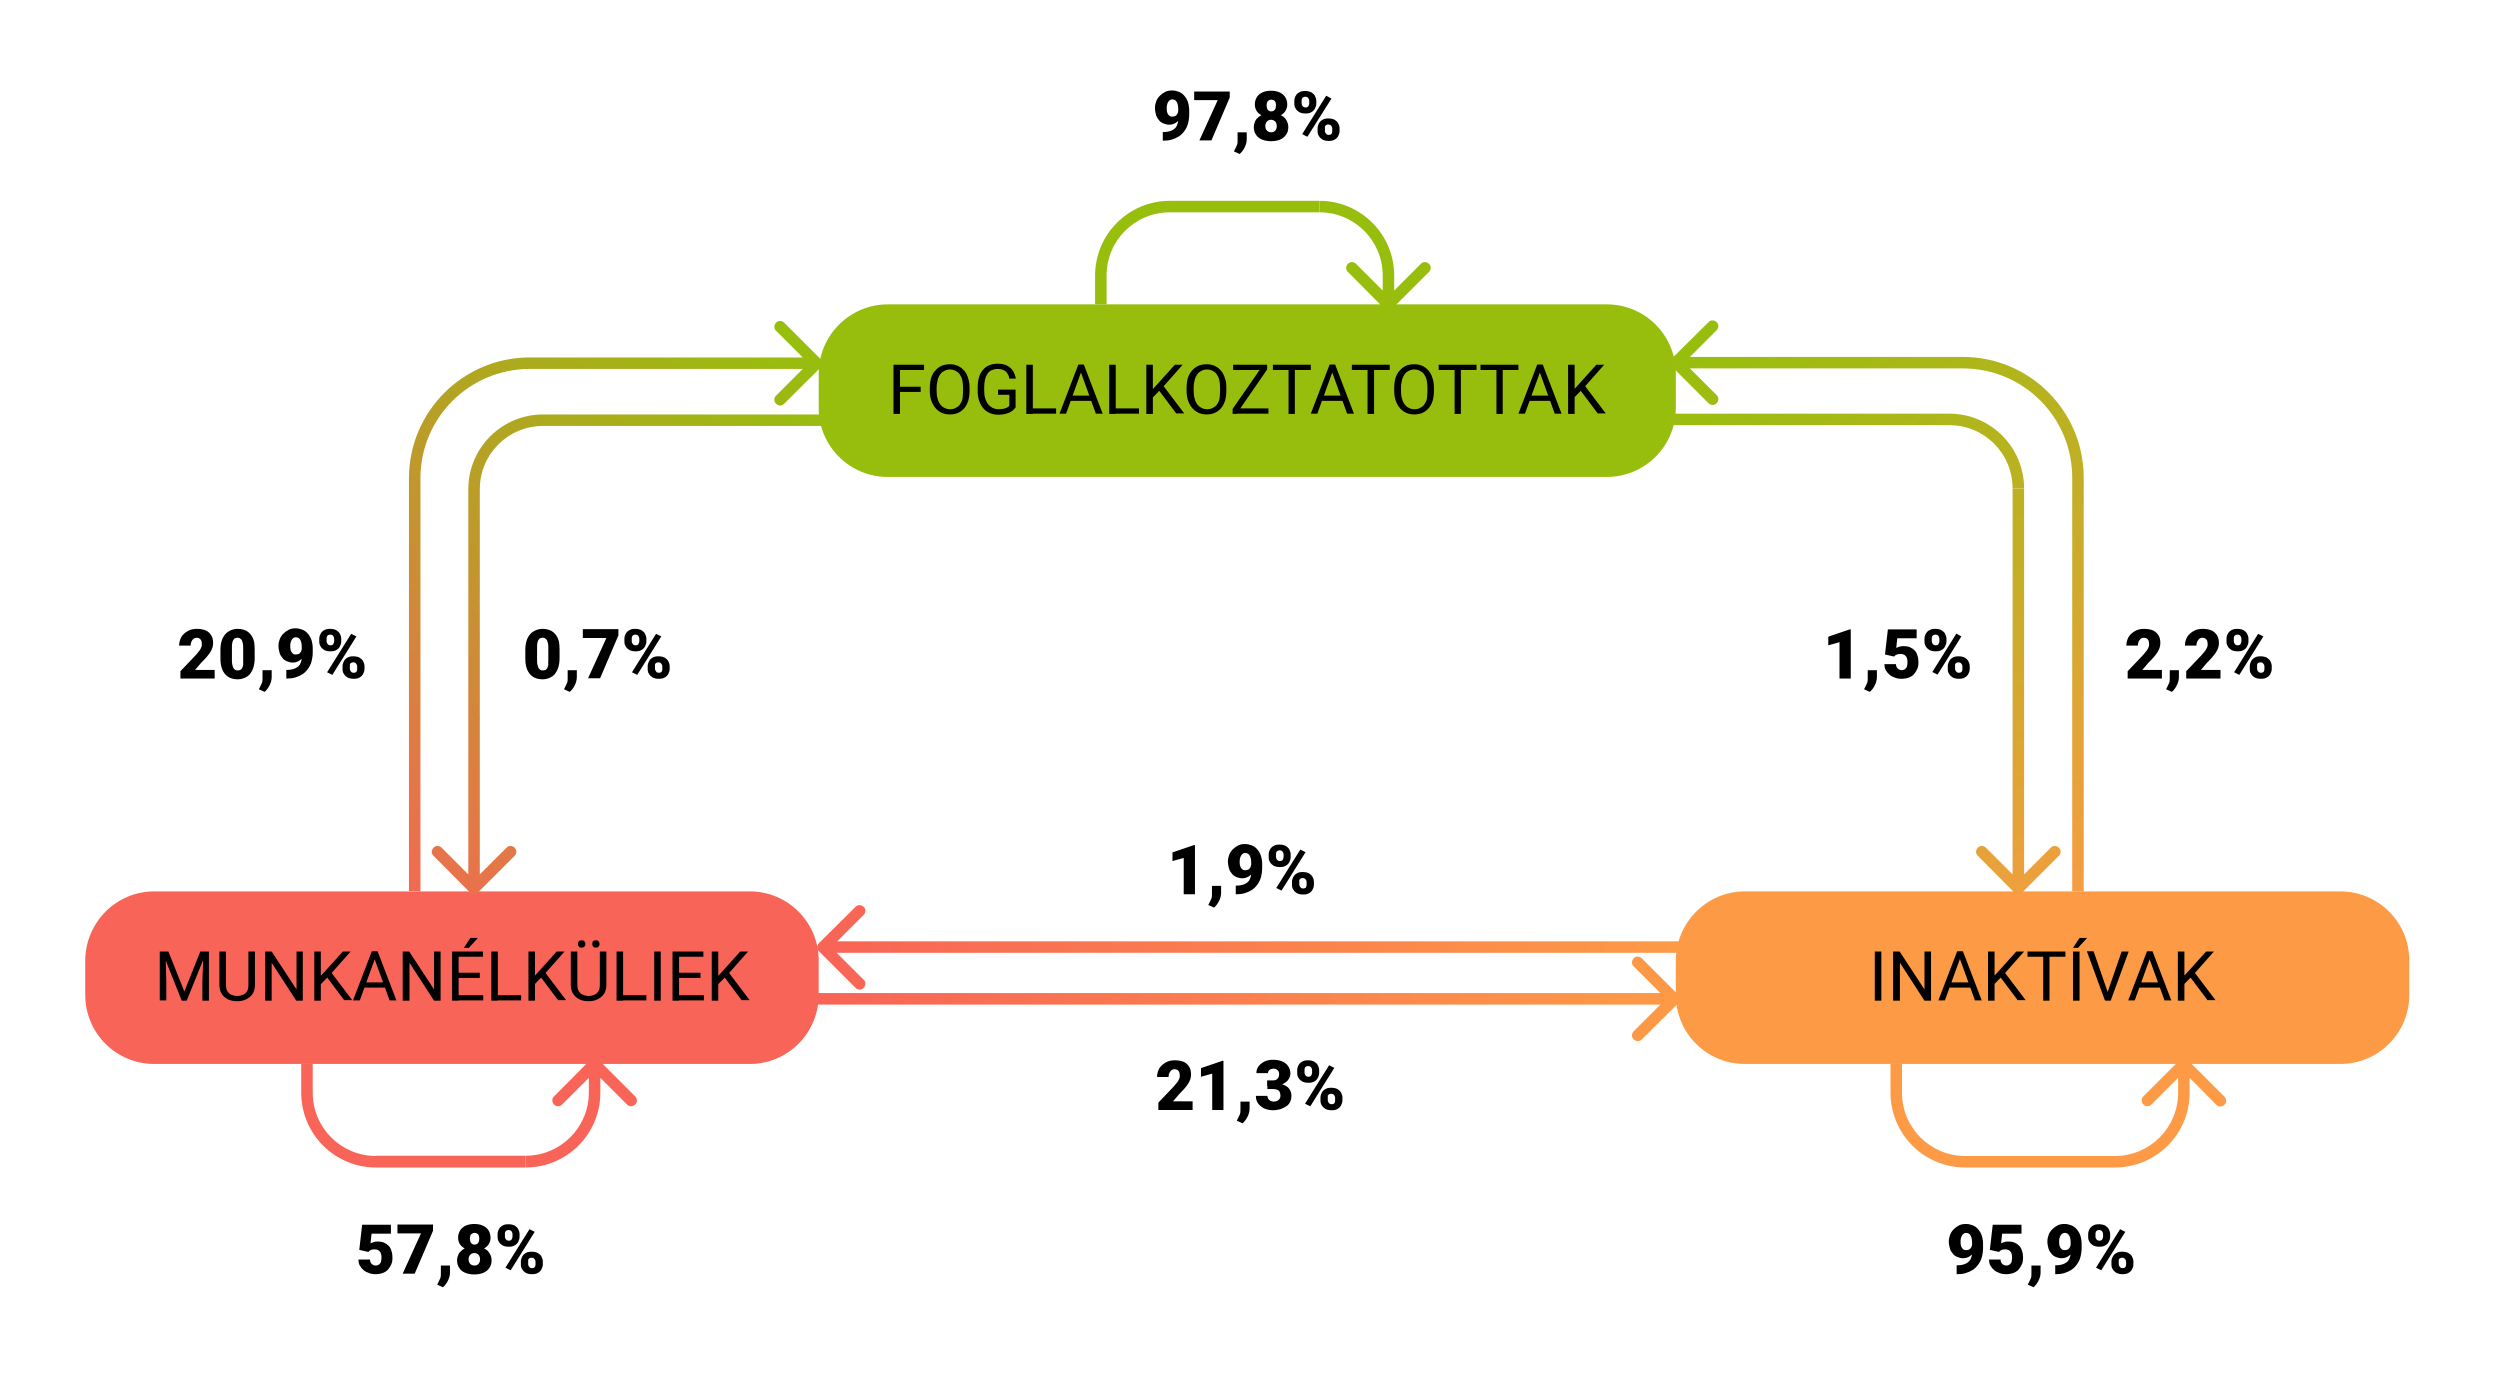 <?xml version="1.0" encoding="utf-8"?>
<!-- Generator: Adobe Illustrator 27.7.0, SVG Export Plug-In . SVG Version: 6.00 Build 0)  -->
<svg version="1.1" id="Réteg_1" xmlns="http://www.w3.org/2000/svg" xmlns:xlink="http://www.w3.org/1999/xlink" x="0px" y="0px"
	 viewBox="0 0 956.1 530.9" style="enable-background:new 0 0 956.1 530.9;" xml:space="preserve">
<style type="text/css">
	.st0{fill:#97BE0D;}
	.st1{fill:#F86457;}
	.st2{fill:#FD9A46;}
	.st3{fill:url(#SVGID_1_);}
	.st4{fill:url(#SVGID_00000154390697774403890060000003110384623176311451_);}
	.st5{fill:url(#SVGID_00000139264196497130846490000005839286664357862332_);}
	.st6{fill:url(#SVGID_00000132775392291397465140000007806417055536295858_);}
	.st7{fill:url(#SVGID_00000170982138417559064600000014025407555033764788_);}
	.st8{fill:url(#SVGID_00000155127957551955661090000012474031247111986109_);}
</style>
<path class="st0" d="M339.5,116.4h275c14.6,0,26.4,11.8,26.4,26.4v13.2c0,14.6-11.8,26.4-26.4,26.4h-275
	c-14.6,0-26.4-11.8-26.4-26.4v-13.2C313.1,128.3,325,116.4,339.5,116.4z"/>
<path d="M344.2,139.5v18.8h-2.5v-18.8H344.2z M352.1,147.9v2h-8.4v-2H352.1z M353.4,139.5v2h-9.7v-2H353.4z M370.8,148.3v1.2
	c0,1.4-0.2,2.7-0.5,3.8c-0.4,1.1-0.9,2.1-1.5,2.8c-0.7,0.8-1.5,1.4-2.4,1.8c-0.9,0.4-2,0.6-3.1,0.6c-1.1,0-2.1-0.2-3.1-0.6
	c-0.9-0.4-1.7-1-2.4-1.8c-0.7-0.8-1.2-1.7-1.6-2.8c-0.4-1.1-0.6-2.4-0.6-3.8v-1.2c0-1.4,0.2-2.7,0.5-3.8c0.4-1.1,0.9-2.1,1.6-2.8
	c0.7-0.8,1.5-1.4,2.4-1.8c0.9-0.4,1.9-0.6,3.1-0.6c1.1,0,2.2,0.2,3.1,0.6c0.9,0.4,1.7,1,2.4,1.8c0.7,0.8,1.2,1.7,1.5,2.8
	C370.6,145.6,370.8,146.9,370.8,148.3z M368.3,149.5v-1.2c0-1.1-0.1-2.1-0.3-3c-0.2-0.9-0.6-1.6-1-2.2c-0.4-0.6-1-1-1.6-1.3
	c-0.6-0.3-1.3-0.5-2.1-0.5c-0.8,0-1.5,0.2-2.1,0.5c-0.6,0.3-1.2,0.7-1.6,1.3c-0.4,0.6-0.8,1.3-1,2.2c-0.2,0.9-0.4,1.8-0.4,3v1.2
	c0,1.1,0.1,2.1,0.4,3c0.2,0.9,0.6,1.6,1,2.2c0.5,0.6,1,1,1.6,1.3c0.6,0.3,1.3,0.5,2.1,0.5c0.8,0,1.5-0.1,2.2-0.5
	c0.6-0.3,1.2-0.7,1.6-1.3c0.4-0.6,0.8-1.3,1-2.2C368.2,151.6,368.3,150.6,368.3,149.5z M388.4,148.9v6.9c-0.2,0.3-0.6,0.7-1.1,1.2
	c-0.5,0.4-1.2,0.8-2.1,1.1c-0.9,0.3-2,0.5-3.4,0.5c-1.1,0-2.2-0.2-3.2-0.6c-1-0.4-1.8-1-2.5-1.8c-0.7-0.8-1.2-1.7-1.6-2.8
	c-0.4-1.1-0.6-2.4-0.6-3.8v-1.5c0-1.4,0.2-2.7,0.5-3.8c0.3-1.1,0.8-2,1.5-2.8c0.6-0.8,1.4-1.4,2.4-1.8c0.9-0.4,2-0.6,3.2-0.6
	c1.4,0,2.6,0.2,3.6,0.7c1,0.5,1.7,1.2,2.3,2c0.5,0.9,0.9,1.9,1.1,3h-2.5c-0.1-0.7-0.3-1.3-0.7-1.9c-0.3-0.6-0.8-1-1.4-1.3
	c-0.6-0.3-1.4-0.5-2.4-0.5c-0.9,0-1.6,0.2-2.3,0.5s-1.2,0.8-1.6,1.4c-0.4,0.6-0.7,1.3-0.9,2.2c-0.2,0.8-0.3,1.8-0.3,2.8v1.5
	c0,1.1,0.1,2,0.4,2.9c0.3,0.9,0.6,1.6,1.1,2.2c0.5,0.6,1,1,1.7,1.4c0.7,0.3,1.4,0.5,2.2,0.5c0.9,0,1.6-0.1,2.2-0.2
	c0.5-0.2,1-0.3,1.3-0.5c0.3-0.2,0.5-0.4,0.7-0.6v-4.2h-4.3v-2H388.4z M403.9,156.2v2h-9.4v-2H403.9z M395,139.5v18.8h-2.5v-18.8H395
	z M413.9,141.1l-6.2,17.1h-2.5l7.2-18.8h1.6L413.9,141.1z M419.1,158.2l-6.2-17.1l0-1.7h1.6l7.2,18.8H419.1z M418.8,151.3v2h-10.5
	v-2H418.8z M435.6,156.2v2h-9.4v-2H435.6z M426.7,139.5v18.8h-2.5v-18.8H426.7z M440.9,139.5v18.8h-2.5v-18.8H440.9z M452.3,139.5
	l-7.8,8.8l-4.4,4.5l-0.4-2.7l3.3-3.6l6.3-7H452.3z M449.9,158.2l-6.9-9.2l1.5-2l8.4,11.1H449.9z M469,148.3v1.2
	c0,1.4-0.2,2.7-0.5,3.8c-0.4,1.1-0.9,2.1-1.5,2.8c-0.7,0.8-1.5,1.4-2.4,1.8c-0.9,0.4-2,0.6-3.1,0.6c-1.1,0-2.1-0.2-3.1-0.6
	c-0.9-0.4-1.7-1-2.4-1.8c-0.7-0.8-1.2-1.7-1.6-2.8c-0.4-1.1-0.6-2.4-0.6-3.8v-1.2c0-1.4,0.2-2.7,0.5-3.8c0.4-1.1,0.9-2.1,1.6-2.8
	c0.7-0.8,1.5-1.4,2.4-1.8c0.9-0.4,1.9-0.6,3.1-0.6c1.1,0,2.2,0.2,3.1,0.6c0.9,0.4,1.7,1,2.4,1.8c0.7,0.8,1.2,1.7,1.5,2.8
	C468.9,145.6,469,146.9,469,148.3z M466.6,149.5v-1.2c0-1.1-0.1-2.1-0.3-3c-0.2-0.9-0.6-1.6-1-2.2c-0.4-0.6-1-1-1.6-1.3
	c-0.6-0.3-1.3-0.5-2.1-0.5c-0.8,0-1.5,0.2-2.1,0.5c-0.6,0.3-1.2,0.7-1.6,1.3c-0.4,0.6-0.8,1.3-1,2.2c-0.2,0.9-0.4,1.8-0.4,3v1.2
	c0,1.1,0.1,2.1,0.4,3c0.2,0.9,0.6,1.6,1,2.2c0.5,0.6,1,1,1.6,1.3c0.6,0.3,1.3,0.5,2.1,0.5c0.8,0,1.5-0.1,2.2-0.5
	c0.6-0.3,1.2-0.7,1.6-1.3c0.4-0.6,0.8-1.3,1-2.2C466.5,151.6,466.6,150.6,466.6,149.5z M485.1,156.2v2h-12.7v-2H485.1z M484.6,141.3
	l-11.7,17h-1.5v-1.9l11.7-16.9h1.5V141.3z M483.6,139.5v2h-12v-2H483.6z M495.2,139.5v18.8h-2.4v-18.8H495.2z M501.3,139.5v2h-14.5
	v-2H501.3z M510,141.1l-6.2,17.1h-2.5l7.2-18.8h1.6L510,141.1z M515.2,158.2l-6.2-17.1l0-1.7h1.6l7.2,18.8H515.2z M514.8,151.3v2
	h-10.5v-2H514.8z M525.5,139.5v18.8H523v-18.8H525.5z M531.5,139.5v2H517v-2H531.5z M548.4,148.3v1.2c0,1.4-0.2,2.7-0.5,3.8
	c-0.4,1.1-0.9,2.1-1.5,2.8c-0.7,0.8-1.5,1.4-2.4,1.8c-0.9,0.4-2,0.6-3.1,0.6c-1.1,0-2.1-0.2-3.1-0.6c-0.9-0.4-1.7-1-2.4-1.8
	c-0.7-0.8-1.2-1.7-1.6-2.8c-0.4-1.1-0.6-2.4-0.6-3.8v-1.2c0-1.4,0.2-2.7,0.5-3.8c0.4-1.1,0.9-2.1,1.6-2.8c0.7-0.8,1.5-1.4,2.4-1.8
	c0.9-0.4,1.9-0.6,3.1-0.6c1.1,0,2.2,0.2,3.1,0.6c0.9,0.4,1.7,1,2.4,1.8c0.7,0.8,1.2,1.7,1.5,2.8
	C548.2,145.6,548.4,146.9,548.4,148.3z M545.9,149.5v-1.2c0-1.1-0.1-2.1-0.3-3c-0.2-0.9-0.6-1.6-1-2.2c-0.4-0.6-1-1-1.6-1.3
	c-0.6-0.3-1.3-0.5-2.1-0.5c-0.8,0-1.5,0.2-2.1,0.5c-0.6,0.3-1.2,0.7-1.6,1.3c-0.4,0.6-0.8,1.3-1,2.2c-0.2,0.9-0.4,1.8-0.4,3v1.2
	c0,1.1,0.1,2.1,0.4,3c0.2,0.9,0.6,1.6,1,2.2c0.5,0.6,1,1,1.6,1.3c0.6,0.3,1.3,0.5,2.1,0.5c0.8,0,1.5-0.1,2.2-0.5
	c0.6-0.3,1.2-0.7,1.6-1.3c0.4-0.6,0.8-1.3,1-2.2C545.8,151.6,545.9,150.6,545.9,149.5z M558.7,139.5v18.8h-2.4v-18.8H558.7z
	 M564.7,139.5v2h-14.5v-2H564.7z M574.7,139.5v18.8h-2.4v-18.8H574.7z M580.7,139.5v2h-14.5v-2H580.7z M589.4,141.1l-6.2,17.1h-2.5
	l7.2-18.8h1.6L589.4,141.1z M594.6,158.2l-6.2-17.1l0-1.7h1.6l7.2,18.8H594.6z M594.3,151.3v2h-10.5v-2H594.3z M602.2,139.5v18.8
	h-2.5v-18.8H602.2z M613.5,139.5l-7.8,8.8l-4.4,4.5l-0.4-2.7l3.3-3.6l6.3-7H613.5z M611.1,158.2l-6.9-9.2l1.5-2l8.4,11.1H611.1z"/>
<path class="st1" d="M59,340.9h227.7c14.6,0,26.4,11.8,26.4,26.4v13.2c0,14.6-11.8,26.4-26.4,26.4H59c-14.6,0-26.4-11.8-26.4-26.4
	v-13.2C32.7,352.7,44.5,340.9,59,340.9z"/>
<path d="M62,363.9h2.4l6.1,15.3l6.1-15.3h2.4l-7.6,18.8h-1.9L62,363.9z M61.2,363.9h2.1l0.3,11.4v7.3h-2.5V363.9z M77.8,363.9h2.1
	v18.8h-2.5v-7.3L77.8,363.9z M95,363.9h2.5v12.7c0,1.4-0.3,2.6-0.9,3.5c-0.6,0.9-1.5,1.6-2.5,2.1c-1,0.5-2.2,0.7-3.4,0.7
	c-1.3,0-2.4-0.2-3.5-0.7c-1-0.5-1.8-1.2-2.4-2.1c-0.6-0.9-0.9-2.1-0.9-3.5v-12.7h2.5v12.7c0,1,0.2,1.8,0.5,2.4
	c0.4,0.6,0.9,1.1,1.5,1.4c0.7,0.3,1.4,0.5,2.3,0.5c0.9,0,1.6-0.2,2.3-0.5c0.7-0.3,1.2-0.8,1.5-1.4c0.4-0.6,0.5-1.4,0.5-2.4V363.9z
	 M115.8,363.9v18.8h-2.5l-9.4-14.5v14.5h-2.5v-18.8h2.5l9.5,14.5v-14.5H115.8z M122.7,363.9v18.8h-2.5v-18.8H122.7z M134.1,363.9
	l-7.8,8.8l-4.4,4.5l-0.4-2.7l3.3-3.6l6.3-7H134.1z M131.7,382.6l-6.9-9.2l1.5-2l8.4,11.1H131.7z M143.8,365.5l-6.2,17.1H135
	l7.2-18.8h1.6L143.8,365.5z M149,382.6l-6.2-17.1l0-1.7h1.6l7.2,18.8H149z M148.7,375.7v2h-10.5v-2H148.7z M168.5,363.9v18.8H166
	l-9.4-14.5v14.5H154v-18.8h2.5l9.5,14.5v-14.5H168.5z M184.8,380.6v2h-9.9v-2H184.8z M175.4,363.9v18.8h-2.5v-18.8H175.4z
	 M183.5,372v2h-8.6v-2H183.5z M184.7,363.9v2h-9.8v-2H184.7z M177.4,362.5l2.5-3.8h2.9l-3.5,3.8H177.4z M199.3,380.6v2h-9.4v-2
	H199.3z M190.4,363.9v18.8h-2.5v-18.8H190.4z M204.6,363.9v18.8h-2.5v-18.8H204.6z M215.9,363.9l-7.8,8.8l-4.4,4.5l-0.4-2.7l3.3-3.6
	l6.3-7H215.9z M213.5,382.6l-6.9-9.2l1.5-2l8.4,11.1H213.5z M229.4,363.9h2.5v12.7c0,1.4-0.3,2.6-0.9,3.5c-0.6,0.9-1.5,1.6-2.5,2.1
	c-1,0.5-2.2,0.7-3.4,0.7c-1.3,0-2.4-0.2-3.5-0.7c-1-0.5-1.8-1.2-2.4-2.1c-0.6-0.9-0.9-2.1-0.9-3.5v-12.7h2.5v12.7
	c0,1,0.2,1.8,0.5,2.4c0.4,0.6,0.9,1.1,1.5,1.4c0.7,0.3,1.4,0.5,2.3,0.5c0.9,0,1.6-0.2,2.3-0.5c0.7-0.3,1.2-0.8,1.5-1.4
	c0.4-0.6,0.5-1.4,0.5-2.4V363.9z M221,361c0-0.4,0.1-0.7,0.4-1c0.2-0.3,0.6-0.4,1-0.4c0.5,0,0.8,0.1,1.1,0.4c0.2,0.3,0.4,0.6,0.4,1
	c0,0.4-0.1,0.7-0.4,1c-0.2,0.3-0.6,0.4-1.1,0.4c-0.5,0-0.8-0.1-1-0.4C221.1,361.7,221,361.3,221,361z M226.5,361
	c0-0.4,0.1-0.7,0.3-1c0.2-0.3,0.6-0.4,1.1-0.4c0.5,0,0.8,0.1,1,0.4c0.2,0.3,0.4,0.6,0.4,1c0,0.4-0.1,0.7-0.4,1
	c-0.2,0.3-0.6,0.4-1,0.4c-0.5,0-0.8-0.1-1.1-0.4C226.6,361.7,226.5,361.4,226.5,361z M247.2,380.6v2h-9.4v-2H247.2z M238.3,363.9
	v18.8h-2.5v-18.8H238.3z M252.7,363.9v18.8h-2.5v-18.8H252.7z M269.2,380.6v2h-9.9v-2H269.2z M259.7,363.9v18.8h-2.5v-18.8H259.7z
	 M267.9,372v2h-8.6v-2H267.9z M269,363.9v2h-9.8v-2H269z M274.7,363.9v18.8h-2.5v-18.8H274.7z M286.1,363.9l-7.8,8.8l-4.4,4.5
	l-0.4-2.7l3.3-3.6l6.3-7H286.1z M283.7,382.6l-6.9-9.2l1.5-2l8.4,11.1H283.7z"/>
<path class="st2" d="M667.3,340.9H895c14.6,0,26.4,11.8,26.4,26.4v13.2c0,14.6-11.8,26.4-26.4,26.4H667.3
	c-14.6,0-26.4-11.8-26.4-26.4v-13.2C641,352.7,652.8,340.9,667.3,340.9z"/>
<path d="M719.5,363.9v18.8H717v-18.8H719.5z M738.5,363.9v18.8H736l-9.4-14.5v14.5H724v-18.8h2.5l9.5,14.5v-14.5H738.5z M750,365.5
	l-6.2,17.1h-2.5l7.2-18.8h1.6L750,365.5z M755.3,382.6l-6.2-17.1l0-1.7h1.6l7.2,18.8H755.3z M754.9,375.7v2h-10.5v-2H754.9z
	 M762.8,363.9v18.8h-2.5v-18.8H762.8z M774.1,363.9l-7.8,8.8l-4.4,4.5l-0.4-2.7l3.3-3.6l6.3-7H774.1z M771.7,382.6l-6.9-9.2l1.5-2
	l8.4,11.1H771.7z M783.8,363.9v18.8h-2.4v-18.8H783.8z M789.9,363.9v2h-14.5v-2H789.9z M795.3,363.9v18.8h-2.5v-18.8H795.3z
	 M792.8,362.5l2.5-3.8h2.9l-3.5,3.8H792.8z M805.9,379.8l5.5-15.9h2.7l-6.9,18.8h-1.9L805.9,379.8z M800.7,363.9l5.5,15.9l0.7,2.8
	H805l-6.9-18.8H800.7z M822.6,365.5l-6.2,17.1h-2.5l7.2-18.8h1.6L822.6,365.5z M827.8,382.6l-6.2-17.1l0-1.7h1.6l7.2,18.8H827.8z
	 M827.5,375.7v2H817v-2H827.5z M835.4,363.9v18.8h-2.5v-18.8H835.4z M846.7,363.9l-7.8,8.8l-4.4,4.5l-0.4-2.7l3.3-3.6l6.3-7H846.7z
	 M844.3,382.6l-6.9-9.2l1.5-2l8.4,11.1H844.3z"/>
<linearGradient id="SVGID_1_" gradientUnits="userSpaceOnUse" x1="819.869" y1="111.868" x2="680.169" y2="347.268" gradientTransform="matrix(1 0 0 -1 0 473.89)">
	<stop  offset="0" style="stop-color:#FD9A46"/>
	<stop  offset="1" style="stop-color:#97BE0D"/>
</linearGradient>
<path class="st3" d="M745.5,160.4v-2.2l0,0V160.4z M771.8,186.9h2.2l0,0H771.8z M770.3,341.3c0.9,0.9,2.3,0.9,3.1,0l14-14
	c0.9-0.9,0.9-2.3,0-3.1c-0.9-0.9-2.3-0.9-3.1,0l-12.4,12.4l-12.4-12.4c-0.9-0.9-2.3-0.9-3.1,0c-0.9,0.9-0.9,2.3,0,3.1L770.3,341.3z
	 M638.8,162.6h106.7v-4.4H638.8V162.6z M769.7,186.9v152.9h4.4V186.9H769.7z M745.5,162.6c13.4,0,24.2,10.8,24.2,24.2h4.4
	c0-15.8-12.8-28.6-28.6-28.6V162.6z"/>
<path class="st0" d="M529.4,118c0.9,0.9,2.3,0.9,3.1,0l14-14c0.9-0.9,0.9-2.3,0-3.1c-0.9-0.9-2.3-0.9-3.1,0L531,113.3l-12.4-12.4
	c-0.9-0.9-2.3-0.9-3.1,0c-0.9,0.9-0.9,2.3,0,3.1L529.4,118z M533.2,116.4v-11h-4.4v11H533.2z M504.5,76.8h-57.2v4.4h57.2V76.8z
	 M418.8,105.4v11h4.4v-11H418.8z M447.4,76.8c-15.8,0-28.6,12.8-28.6,28.6h4.4c0-13.4,10.8-24.2,24.2-24.2V76.8z M533.2,105.4
	c0-15.8-12.8-28.6-28.6-28.6v4.4c13.4,0,24.2,10.8,24.2,24.2H533.2z"/>
<path class="st1" d="M225.8,405.3c0.9-0.9,2.3-0.9,3.1,0l14,14c0.9,0.9,0.9,2.3,0,3.1c-0.9,0.9-2.3,0.9-3.1,0L227.4,410l-12.4,12.4
	c-0.9,0.9-2.3,0.9-3.1,0c-0.9-0.9-0.9-2.3,0-3.1L225.8,405.3z M229.6,406.9v11h-4.4v-11H229.6z M200.9,446.5h-57.2V442h57.2V446.5z
	 M115.2,417.9v-11h4.4v11H115.2z M143.8,446.5c-15.8,0-28.6-12.8-28.6-28.6h4.4c0,13.4,10.8,24.2,24.2,24.2V446.5z M229.6,417.9
	c0,15.8-12.8,28.6-28.6,28.6V442c13.4,0,24.2-10.8,24.2-24.2H229.6z"/>
<linearGradient id="SVGID_00000110457225461019293750000015262034382444527241_" gradientUnits="userSpaceOnUse" x1="829.904" y1="130.422" x2="690.204" y2="365.822" gradientTransform="matrix(1 0 0 -1 0 473.89)">
	<stop  offset="0" style="stop-color:#FD9A46"/>
	<stop  offset="1" style="stop-color:#97BE0D"/>
</linearGradient>
<path style="fill:url(#SVGID_00000110457225461019293750000015262034382444527241_);" d="M639.4,137.1c-0.9,0.9-0.9,2.3,0,3.1l14,14
	c0.9,0.9,2.3,0.9,3.1,0c0.9-0.9,0.9-2.3,0-3.1l-12.4-12.4l12.4-12.4c0.9-0.9,0.9-2.3,0-3.1c-0.9-0.9-2.3-0.9-3.1,0L639.4,137.1z
	 M750.7,138.7v2.2V138.7z M794.7,182.7h-2.2l0,0H794.7z M641,140.9h109.8v-4.4H641V140.9z M792.5,182.7v158.2h4.4V182.7H792.5z
	 M750.7,140.9c23.1,0,41.8,18.7,41.8,41.8h4.4c0-25.5-20.7-46.2-46.2-46.2V140.9z"/>
<linearGradient id="SVGID_00000036251542235878506430000015361553701158748094_" gradientUnits="userSpaceOnUse" x1="123.371" y1="130.145" x2="263.071" y2="365.545" gradientTransform="matrix(1 0 0 -1 0 473.89)">
	<stop  offset="0" style="stop-color:#F86457"/>
	<stop  offset="1" style="stop-color:#97BE0D"/>
</linearGradient>
<path style="fill:url(#SVGID_00000036251542235878506430000015361553701158748094_);" d="M313.9,140.5c0.9-0.9,0.9-2.3,0-3.1l-14-14
	c-0.9-0.9-2.3-0.9-3.1,0c-0.9,0.9-0.9,2.3,0,3.1l12.4,12.4l-12.4,12.4c-0.9,0.9-0.9,2.3,0,3.1c0.9,0.9,2.3,0.9,3.1,0L313.9,140.5z
	 M202.6,138.9v-2.2l0,0V138.9z M158.6,182.9h-2.2l0,0H158.6z M312.3,136.7H202.6v4.4h109.8V136.7z M156.4,182.9v157.9h4.4V182.9
	H156.4z M202.6,136.7c-25.5,0-46.2,20.7-46.2,46.2h4.4c0-23.1,18.7-41.8,41.8-41.8V136.7z"/>
<linearGradient id="SVGID_00000136379305058196360970000011092575202089673639_" gradientUnits="userSpaceOnUse" x1="312.05" y1="91.857" x2="639.85" y2="91.857" gradientTransform="matrix(1 0 0 -1 0 473.89)">
	<stop  offset="0" style="stop-color:#F86457"/>
	<stop  offset="1" style="stop-color:#FD9A46"/>
</linearGradient>
<path style="fill:url(#SVGID_00000136379305058196360970000011092575202089673639_);" d="M641.9,383.6c0.9-0.9,0.9-2.3,0-3.1l-14-14
	c-0.9-0.9-2.3-0.9-3.1,0c-0.9,0.9-0.9,2.3,0,3.1l12.4,12.4l-12.4,12.4c-0.9,0.9-0.9,2.3,0,3.1c0.9,0.9,2.3,0.9,3.1,0L641.9,383.6z
	 M640.4,379.8H312v4.4h328.3V379.8z"/>
<linearGradient id="SVGID_00000172415394755036821650000011006249185939111569_" gradientUnits="userSpaceOnUse" x1="133.25" y1="111.663" x2="272.95" y2="347.063" gradientTransform="matrix(1 0 0 -1 0 473.89)">
	<stop  offset="0" style="stop-color:#F86457"/>
	<stop  offset="1" style="stop-color:#97BE0D"/>
</linearGradient>
<path style="fill:url(#SVGID_00000172415394755036821650000011006249185939111569_);" d="M207.7,160.7v-2.2l0,0V160.7z M181.3,187.1
	h2.2H181.3z M179.7,341.3c0.9,0.9,2.3,0.9,3.1,0l14-14c0.9-0.9,0.9-2.3,0-3.1c-0.9-0.9-2.3-0.9-3.1,0l-12.4,12.4l-12.4-12.4
	c-0.9-0.9-2.3-0.9-3.1,0c-0.9,0.9-0.9,2.3,0,3.1L179.7,341.3z M314.4,158.5H207.7v4.4h106.7V158.5z M179.1,187.1v152.7h4.4V187.1
	H179.1z M207.7,158.5c-15.8,0-28.6,12.8-28.6,28.6h4.4c0-13.4,10.8-24.2,24.2-24.2V158.5z"/>
<linearGradient id="SVGID_00000135669648574144441160000010092280633152980388_" gradientUnits="userSpaceOnUse" x1="312.05" y1="111.658" x2="641.848" y2="111.658" gradientTransform="matrix(1 0 0 -1 0 473.89)">
	<stop  offset="0" style="stop-color:#F86457"/>
	<stop  offset="1" style="stop-color:#FD9A46"/>
</linearGradient>
<path style="fill:url(#SVGID_00000135669648574144441160000010092280633152980388_);" d="M313.2,360.7c-0.9,0.9-0.9,2.3,0,3.1l14,14
	c0.9,0.9,2.3,0.9,3.1,0s0.9-2.3,0-3.1l-12.4-12.4l12.4-12.4c0.9-0.9,0.9-2.3,0-3.1s-2.3-0.9-3.1,0L313.2,360.7z M642.4,360H314.8
	v4.4h327.6V360z"/>
<path d="M826.8,256.1v3.4h-13.1v-2.8l6-6.3c0.5-0.6,1-1.2,1.3-1.6c0.3-0.5,0.6-0.9,0.7-1.3c0.2-0.4,0.2-0.8,0.2-1.1
	c0-0.5-0.1-1-0.2-1.4c-0.2-0.4-0.4-0.6-0.7-0.8c-0.3-0.2-0.7-0.3-1.1-0.3c-0.4,0-0.8,0.1-1.2,0.4c-0.3,0.3-0.6,0.6-0.8,1.1
	c-0.2,0.4-0.3,0.9-0.3,1.5h-4.4c0-1.2,0.3-2.2,0.8-3.2c0.6-1,1.4-1.7,2.4-2.3c1-0.6,2.2-0.9,3.5-0.9c1.4,0,2.5,0.2,3.5,0.6
	c0.9,0.4,1.6,1.1,2.1,1.9c0.5,0.8,0.7,1.8,0.7,2.9c0,0.7-0.1,1.3-0.3,1.9c-0.2,0.6-0.5,1.2-0.9,1.8c-0.4,0.6-0.9,1.2-1.4,1.8
	c-0.5,0.6-1.2,1.3-1.9,2l-2.4,2.8H826.8z M833.3,256.2l0,2.8c0,1-0.3,2.1-0.8,3.1c-0.5,1-1.1,1.8-1.9,2.5l-2.2-1
	c0.2-0.4,0.4-0.8,0.6-1.2c0.2-0.4,0.4-0.8,0.6-1.3c0.2-0.5,0.2-1.1,0.2-1.8v-3H833.3z M849.2,256.1v3.4h-13.1v-2.8l6-6.3
	c0.5-0.6,1-1.2,1.3-1.6c0.3-0.5,0.6-0.9,0.7-1.3c0.2-0.4,0.2-0.8,0.2-1.1c0-0.5-0.1-1-0.2-1.4c-0.2-0.4-0.4-0.6-0.7-0.8
	c-0.3-0.2-0.7-0.3-1.1-0.3c-0.4,0-0.8,0.1-1.2,0.4c-0.3,0.3-0.6,0.6-0.8,1.1c-0.2,0.4-0.3,0.9-0.3,1.5h-4.4c0-1.2,0.3-2.2,0.8-3.2
	c0.6-1,1.4-1.7,2.4-2.3c1-0.6,2.2-0.9,3.5-0.9c1.4,0,2.5,0.2,3.5,0.6c0.9,0.4,1.6,1.1,2.1,1.9c0.5,0.8,0.7,1.8,0.7,2.9
	c0,0.7-0.1,1.3-0.3,1.9c-0.2,0.6-0.5,1.2-0.9,1.8c-0.4,0.6-0.9,1.2-1.4,1.8c-0.5,0.6-1.2,1.3-1.9,2l-2.4,2.8H849.2z M851.5,245.3v-1
	c0-0.7,0.2-1.4,0.5-1.9c0.3-0.6,0.8-1.1,1.4-1.4c0.6-0.4,1.4-0.5,2.3-0.5c0.9,0,1.7,0.2,2.3,0.5c0.6,0.4,1.1,0.8,1.4,1.4
	c0.3,0.6,0.5,1.2,0.5,1.9v1c0,0.7-0.2,1.3-0.5,1.9c-0.3,0.6-0.8,1.1-1.4,1.4c-0.6,0.4-1.4,0.5-2.3,0.5c-0.9,0-1.7-0.2-2.3-0.5
	c-0.6-0.4-1.1-0.8-1.4-1.4C851.6,246.6,851.5,246,851.5,245.3z M854.3,244.3v1c0,0.3,0.1,0.5,0.2,0.7c0.1,0.2,0.3,0.4,0.5,0.6
	c0.2,0.1,0.5,0.2,0.8,0.2c0.3,0,0.6-0.1,0.8-0.2c0.2-0.1,0.3-0.3,0.4-0.6c0.1-0.2,0.2-0.5,0.2-0.7v-1c0-0.3-0.1-0.5-0.2-0.8
	c-0.1-0.2-0.2-0.4-0.5-0.6c-0.2-0.1-0.5-0.2-0.8-0.2c-0.3,0-0.6,0.1-0.8,0.2c-0.2,0.1-0.4,0.3-0.5,0.6
	C854.3,243.8,854.3,244,854.3,244.3z M860.4,255.8v-1c0-0.7,0.2-1.3,0.5-1.9c0.3-0.6,0.8-1.1,1.4-1.4c0.6-0.4,1.4-0.5,2.3-0.5
	c0.9,0,1.7,0.2,2.3,0.5c0.6,0.4,1.1,0.8,1.4,1.4c0.3,0.6,0.5,1.2,0.5,1.9v1c0,0.7-0.2,1.3-0.5,1.9c-0.3,0.6-0.8,1.1-1.4,1.4
	c-0.6,0.4-1.4,0.5-2.3,0.5c-0.9,0-1.7-0.2-2.3-0.5c-0.6-0.4-1.1-0.8-1.4-1.4C860.5,257.2,860.4,256.5,860.4,255.8z M863.2,254.8v1
	c0,0.3,0.1,0.5,0.2,0.7c0.1,0.2,0.3,0.4,0.5,0.6c0.2,0.1,0.5,0.2,0.7,0.2c0.4,0,0.7-0.1,0.9-0.2c0.2-0.1,0.3-0.3,0.4-0.6
	c0.1-0.2,0.1-0.5,0.1-0.7v-1c0-0.3-0.1-0.5-0.2-0.7c-0.1-0.2-0.3-0.4-0.5-0.6c-0.2-0.1-0.5-0.2-0.8-0.2c-0.3,0-0.6,0.1-0.8,0.2
	c-0.2,0.1-0.4,0.3-0.5,0.6C863.2,254.3,863.2,254.6,863.2,254.8z M865.6,243.4l-9.2,14.7l-2-1l9.2-14.7L865.6,243.4z"/>
<path d="M214,248.4v3.4c0,1.3-0.2,2.5-0.5,3.5c-0.3,1-0.8,1.8-1.3,2.5c-0.6,0.7-1.3,1.1-2.1,1.5c-0.8,0.3-1.7,0.5-2.6,0.5
	c-0.8,0-1.5-0.1-2.2-0.3c-0.7-0.2-1.3-0.5-1.8-0.9c-0.5-0.4-1-0.9-1.4-1.6c-0.4-0.6-0.7-1.4-0.9-2.2c-0.2-0.9-0.3-1.8-0.3-2.9v-3.4
	c0-1.4,0.2-2.5,0.5-3.5c0.3-1,0.8-1.8,1.4-2.5c0.6-0.7,1.3-1.1,2.1-1.5c0.8-0.3,1.7-0.5,2.6-0.5c0.8,0,1.5,0.1,2.2,0.3
	c0.7,0.2,1.3,0.5,1.8,0.9c0.5,0.4,1,0.9,1.4,1.6c0.4,0.6,0.7,1.4,0.9,2.2C213.9,246.3,214,247.3,214,248.4z M209.7,252.3v-4.5
	c0-0.6,0-1.1-0.1-1.6c-0.1-0.4-0.2-0.8-0.3-1.1c-0.1-0.3-0.3-0.6-0.5-0.7c-0.2-0.2-0.4-0.3-0.6-0.4c-0.2-0.1-0.5-0.1-0.7-0.1
	c-0.3,0-0.7,0.1-0.9,0.2c-0.3,0.1-0.5,0.4-0.7,0.7c-0.2,0.3-0.3,0.7-0.4,1.2c-0.1,0.5-0.1,1.1-0.1,1.9v4.5c0,0.6,0,1.1,0.1,1.6
	c0.1,0.4,0.2,0.8,0.3,1.1c0.1,0.3,0.3,0.6,0.5,0.8c0.2,0.2,0.4,0.3,0.6,0.4c0.2,0.1,0.5,0.1,0.8,0.1c0.3,0,0.6-0.1,0.9-0.2
	c0.3-0.1,0.5-0.4,0.7-0.7c0.2-0.3,0.3-0.7,0.4-1.3C209.6,253.7,209.7,253.1,209.7,252.3z M220.6,256.2l0,2.8c0,1-0.3,2.1-0.8,3.1
	c-0.5,1-1.1,1.8-1.9,2.5l-2.2-1c0.2-0.4,0.4-0.8,0.6-1.2c0.2-0.4,0.4-0.8,0.6-1.3c0.2-0.5,0.2-1.1,0.2-1.8v-3H220.6z M236.5,240.7
	v2.3l-7,16.4h-4.6l7-15.4h-9v-3.4H236.5z M238.8,245.3v-1c0-0.7,0.2-1.4,0.5-1.9c0.3-0.6,0.8-1.1,1.4-1.4c0.6-0.4,1.4-0.5,2.3-0.5
	c0.9,0,1.7,0.2,2.3,0.5c0.6,0.4,1.1,0.8,1.4,1.4c0.3,0.6,0.5,1.2,0.5,1.9v1c0,0.7-0.2,1.3-0.5,1.9c-0.3,0.6-0.8,1.1-1.4,1.4
	c-0.6,0.4-1.4,0.5-2.3,0.5c-0.9,0-1.7-0.2-2.3-0.5c-0.6-0.4-1.1-0.8-1.4-1.4C238.9,246.6,238.8,246,238.8,245.3z M241.6,244.3v1
	c0,0.3,0.1,0.5,0.2,0.7c0.1,0.2,0.3,0.4,0.5,0.6c0.2,0.1,0.5,0.2,0.8,0.2c0.3,0,0.6-0.1,0.8-0.2c0.2-0.1,0.3-0.3,0.4-0.6
	c0.1-0.2,0.2-0.5,0.2-0.7v-1c0-0.3-0.1-0.5-0.2-0.8c-0.1-0.2-0.2-0.4-0.5-0.6c-0.2-0.1-0.5-0.2-0.8-0.2c-0.3,0-0.6,0.1-0.8,0.2
	c-0.2,0.1-0.4,0.3-0.5,0.6C241.6,243.8,241.6,244,241.6,244.3z M247.7,255.8v-1c0-0.7,0.2-1.3,0.5-1.9c0.3-0.6,0.8-1.1,1.4-1.4
	c0.6-0.4,1.4-0.5,2.3-0.5c0.9,0,1.7,0.2,2.3,0.5c0.6,0.4,1.1,0.8,1.4,1.4c0.3,0.6,0.5,1.2,0.5,1.9v1c0,0.7-0.2,1.3-0.5,1.9
	c-0.3,0.6-0.8,1.1-1.4,1.4c-0.6,0.4-1.4,0.5-2.3,0.5c-0.9,0-1.7-0.2-2.3-0.5c-0.6-0.4-1.1-0.8-1.4-1.4
	C247.8,257.2,247.7,256.5,247.7,255.8z M250.5,254.8v1c0,0.3,0.1,0.5,0.2,0.7c0.1,0.2,0.3,0.4,0.5,0.6c0.2,0.1,0.5,0.2,0.7,0.2
	c0.4,0,0.7-0.1,0.9-0.2c0.2-0.1,0.3-0.3,0.4-0.6c0.1-0.2,0.1-0.5,0.1-0.7v-1c0-0.3-0.1-0.5-0.2-0.7c-0.1-0.2-0.3-0.4-0.5-0.6
	c-0.2-0.1-0.5-0.2-0.8-0.2c-0.3,0-0.6,0.1-0.8,0.2c-0.2,0.1-0.4,0.3-0.5,0.6C250.5,254.3,250.5,254.6,250.5,254.8z M252.9,243.4
	l-9.2,14.7l-2-1l9.2-14.7L252.9,243.4z"/>
<path d="M748.3,483.9h0.3c0.9,0,1.6-0.1,2.3-0.3c0.7-0.2,1.3-0.5,1.8-0.9c0.5-0.4,0.9-0.9,1.1-1.6c0.3-0.6,0.4-1.4,0.4-2.3V475
	c0-0.6-0.1-1.1-0.2-1.6c-0.1-0.4-0.3-0.8-0.5-1.1c-0.2-0.3-0.4-0.5-0.7-0.6c-0.3-0.1-0.6-0.2-0.9-0.2c-0.3,0-0.6,0.1-0.9,0.3
	c-0.3,0.2-0.5,0.4-0.7,0.8c-0.2,0.3-0.3,0.7-0.4,1.1c-0.1,0.4-0.1,0.8-0.1,1.2c0,0.5,0,0.9,0.1,1.3c0.1,0.4,0.2,0.7,0.4,1
	c0.2,0.3,0.4,0.5,0.7,0.7c0.3,0.2,0.6,0.2,1,0.2c0.4,0,0.7-0.1,1-0.2c0.3-0.1,0.5-0.3,0.7-0.6c0.2-0.2,0.3-0.5,0.4-0.8
	c0.1-0.3,0.1-0.5,0.1-0.8l1.3,1c0,0.5-0.1,1.1-0.4,1.6c-0.2,0.5-0.6,1-1,1.5c-0.4,0.4-0.9,0.8-1.5,1c-0.6,0.3-1.2,0.4-1.8,0.4
	c-0.9,0-1.6-0.2-2.3-0.5c-0.7-0.3-1.3-0.7-1.7-1.3c-0.5-0.6-0.9-1.2-1.1-2c-0.2-0.8-0.4-1.6-0.4-2.6c0-0.9,0.2-1.8,0.5-2.6
	c0.3-0.8,0.8-1.5,1.4-2.1c0.6-0.6,1.3-1.1,2.1-1.5c0.8-0.4,1.7-0.5,2.6-0.5c0.9,0,1.7,0.2,2.5,0.5c0.8,0.3,1.5,0.8,2.1,1.5
	c0.6,0.7,1.1,1.5,1.4,2.4c0.3,1,0.5,2,0.5,3.3v1.5c0,1.3-0.2,2.5-0.5,3.6c-0.3,1.1-0.8,2-1.4,2.8c-0.6,0.8-1.3,1.5-2.1,2
	c-0.8,0.5-1.7,0.9-2.7,1.2c-1,0.3-2,0.4-3.1,0.4h-0.3V483.9z M764.5,478.8l-3.5-0.8l1.1-9.6h11v3.4h-7.4l-0.4,3.7
	c0.2-0.1,0.6-0.3,1-0.4c0.5-0.2,1-0.3,1.6-0.3c0.9,0,1.7,0.1,2.5,0.4c0.7,0.3,1.3,0.7,1.8,1.2c0.5,0.5,0.9,1.2,1.1,2
	c0.3,0.8,0.4,1.7,0.4,2.7c0,0.8-0.1,1.6-0.4,2.3c-0.3,0.7-0.7,1.4-1.2,2c-0.5,0.6-1.2,1.1-2,1.4c-0.8,0.3-1.8,0.5-2.9,0.5
	c-0.8,0-1.6-0.1-2.4-0.4c-0.8-0.3-1.5-0.6-2.1-1.1c-0.6-0.5-1.1-1.1-1.5-1.8c-0.4-0.7-0.5-1.5-0.5-2.3h4.4c0,0.5,0.1,0.9,0.3,1.2
	c0.2,0.3,0.4,0.6,0.8,0.8c0.3,0.2,0.7,0.3,1.1,0.3c0.4,0,0.8-0.1,1.1-0.3c0.3-0.2,0.5-0.4,0.7-0.7c0.2-0.3,0.3-0.6,0.3-1
	c0.1-0.4,0.1-0.8,0.1-1.3c0-0.5-0.1-0.9-0.2-1.2c-0.1-0.4-0.2-0.7-0.5-0.9c-0.2-0.3-0.5-0.5-0.8-0.6c-0.3-0.1-0.7-0.2-1.2-0.2
	c-0.6,0-1.1,0.1-1.5,0.3C765,478.3,764.7,478.6,764.5,478.8z M780.4,483.9l0,2.8c0,1-0.3,2.1-0.8,3.1c-0.5,1-1.1,1.8-1.9,2.5l-2.2-1
	c0.2-0.4,0.4-0.8,0.6-1.2c0.2-0.4,0.4-0.8,0.6-1.3c0.2-0.5,0.2-1.1,0.2-1.8v-3H780.4z M786,483.9h0.3c0.9,0,1.6-0.1,2.3-0.3
	c0.7-0.2,1.3-0.5,1.8-0.9c0.5-0.4,0.9-0.9,1.1-1.6c0.3-0.6,0.4-1.4,0.4-2.3V475c0-0.6-0.1-1.1-0.2-1.6c-0.1-0.4-0.3-0.8-0.5-1.1
	c-0.2-0.3-0.4-0.5-0.7-0.6c-0.3-0.1-0.6-0.2-0.9-0.2c-0.3,0-0.6,0.1-0.9,0.3c-0.3,0.2-0.5,0.4-0.7,0.8c-0.2,0.3-0.3,0.7-0.4,1.1
	c-0.1,0.4-0.1,0.8-0.1,1.2c0,0.5,0,0.9,0.1,1.3c0.1,0.4,0.2,0.7,0.4,1c0.2,0.3,0.4,0.5,0.7,0.7c0.3,0.2,0.6,0.2,1,0.2
	c0.4,0,0.7-0.1,1-0.2c0.3-0.1,0.5-0.3,0.7-0.6c0.2-0.2,0.3-0.5,0.4-0.8c0.1-0.3,0.1-0.5,0.1-0.8l1.3,1c0,0.5-0.1,1.1-0.4,1.6
	c-0.2,0.5-0.6,1-1,1.5c-0.4,0.4-0.9,0.8-1.5,1c-0.6,0.3-1.2,0.4-1.8,0.4c-0.9,0-1.6-0.2-2.3-0.5c-0.7-0.3-1.3-0.7-1.7-1.3
	c-0.5-0.6-0.9-1.2-1.1-2c-0.2-0.8-0.4-1.6-0.4-2.6c0-0.9,0.2-1.8,0.5-2.6c0.3-0.8,0.8-1.5,1.4-2.1c0.6-0.6,1.3-1.1,2.1-1.5
	c0.8-0.4,1.7-0.5,2.6-0.5c0.9,0,1.7,0.2,2.5,0.5c0.8,0.3,1.5,0.8,2.1,1.5c0.6,0.7,1.1,1.5,1.4,2.4c0.3,1,0.5,2,0.5,3.3v1.5
	c0,1.3-0.2,2.5-0.5,3.6c-0.3,1.1-0.8,2-1.4,2.8c-0.6,0.8-1.3,1.5-2.1,2c-0.8,0.5-1.7,0.9-2.7,1.2c-1,0.3-2,0.4-3.1,0.4H786V483.9z
	 M798.6,473v-1c0-0.7,0.2-1.4,0.5-1.9c0.3-0.6,0.8-1.1,1.4-1.4c0.6-0.4,1.4-0.5,2.3-0.5c0.9,0,1.7,0.2,2.3,0.5
	c0.6,0.4,1.1,0.8,1.4,1.4c0.3,0.6,0.5,1.2,0.5,1.9v1c0,0.7-0.2,1.3-0.5,1.9c-0.3,0.6-0.8,1.1-1.4,1.4c-0.6,0.4-1.4,0.5-2.3,0.5
	c-0.9,0-1.7-0.2-2.3-0.5c-0.6-0.4-1.1-0.8-1.4-1.4C798.7,474.3,798.6,473.7,798.6,473z M801.4,472v1c0,0.3,0.1,0.5,0.2,0.7
	c0.1,0.2,0.3,0.4,0.5,0.6c0.2,0.1,0.5,0.2,0.8,0.2c0.3,0,0.6-0.1,0.8-0.2c0.2-0.1,0.3-0.3,0.4-0.6c0.1-0.2,0.2-0.5,0.2-0.7v-1
	c0-0.3-0.1-0.5-0.2-0.8c-0.1-0.2-0.2-0.4-0.5-0.6c-0.2-0.1-0.5-0.2-0.8-0.2c-0.3,0-0.6,0.1-0.8,0.2c-0.2,0.1-0.4,0.3-0.5,0.6
	C801.4,471.5,801.4,471.7,801.4,472z M807.5,483.5v-1c0-0.7,0.2-1.3,0.5-1.9c0.3-0.6,0.8-1.1,1.4-1.4c0.6-0.4,1.4-0.5,2.3-0.5
	c0.9,0,1.7,0.2,2.3,0.5c0.6,0.4,1.1,0.8,1.4,1.4c0.3,0.6,0.5,1.2,0.5,1.9v1c0,0.7-0.2,1.3-0.5,1.9c-0.3,0.6-0.8,1.1-1.4,1.4
	c-0.6,0.4-1.4,0.5-2.3,0.5c-0.9,0-1.7-0.2-2.3-0.5c-0.6-0.4-1.1-0.8-1.4-1.4C807.6,484.9,807.5,484.2,807.5,483.5z M810.3,482.5v1
	c0,0.3,0.1,0.5,0.2,0.7c0.1,0.2,0.3,0.4,0.5,0.6c0.2,0.1,0.5,0.2,0.7,0.2c0.4,0,0.7-0.1,0.9-0.2c0.2-0.1,0.3-0.3,0.4-0.6
	c0.1-0.2,0.1-0.5,0.1-0.7v-1c0-0.3-0.1-0.5-0.2-0.7c-0.1-0.2-0.3-0.4-0.5-0.6c-0.2-0.1-0.5-0.2-0.8-0.2c-0.3,0-0.6,0.1-0.8,0.2
	c-0.2,0.1-0.4,0.3-0.5,0.6C810.3,482,810.3,482.3,810.3,482.5z M812.8,471.1l-9.2,14.7l-2-1l9.2-14.7L812.8,471.1z"/>
<path d="M140.9,478.8l-3.5-0.8l1.1-9.6h11v3.4h-7.4l-0.4,3.7c0.2-0.1,0.6-0.3,1-0.4c0.5-0.2,1-0.3,1.6-0.3c0.9,0,1.7,0.1,2.5,0.4
	c0.7,0.3,1.3,0.7,1.8,1.2c0.5,0.5,0.9,1.2,1.1,2c0.3,0.8,0.4,1.7,0.4,2.7c0,0.8-0.1,1.6-0.4,2.3c-0.3,0.7-0.7,1.4-1.2,2
	c-0.5,0.6-1.2,1.1-2,1.4c-0.8,0.3-1.8,0.5-2.9,0.5c-0.8,0-1.6-0.1-2.4-0.4c-0.8-0.3-1.5-0.6-2.1-1.1c-0.6-0.5-1.1-1.1-1.5-1.8
	c-0.4-0.7-0.5-1.5-0.5-2.3h4.4c0,0.5,0.1,0.9,0.3,1.2c0.2,0.3,0.4,0.6,0.8,0.8c0.3,0.2,0.7,0.3,1.1,0.3c0.4,0,0.8-0.1,1.1-0.3
	c0.3-0.2,0.5-0.4,0.7-0.7c0.2-0.3,0.3-0.6,0.3-1c0.1-0.4,0.1-0.8,0.1-1.3c0-0.5-0.1-0.9-0.2-1.2c-0.1-0.4-0.2-0.7-0.5-0.9
	c-0.2-0.3-0.5-0.5-0.8-0.6c-0.3-0.1-0.7-0.2-1.2-0.2c-0.6,0-1.1,0.1-1.5,0.3C141.3,478.3,141.1,478.6,140.9,478.8z M165.6,468.4v2.3
	l-7,16.4H154l7-15.4h-9v-3.4H165.6z M172.1,483.9l0,2.8c0,1-0.3,2.1-0.8,3.1c-0.5,1-1.1,1.8-1.9,2.5l-2.2-1c0.2-0.4,0.4-0.8,0.6-1.2
	c0.2-0.4,0.4-0.8,0.6-1.3c0.2-0.5,0.2-1.1,0.2-1.8v-3H172.1z M188,482c0,1.2-0.3,2.2-0.9,3c-0.6,0.8-1.3,1.4-2.3,1.8
	c-1,0.4-2.1,0.6-3.4,0.6c-1.2,0-2.4-0.2-3.4-0.6c-1-0.4-1.8-1-2.3-1.8c-0.6-0.8-0.9-1.8-0.9-3c0-0.8,0.2-1.5,0.5-2.2
	c0.3-0.7,0.8-1.2,1.4-1.7c0.6-0.5,1.3-0.8,2.1-1c0.8-0.2,1.7-0.4,2.6-0.4c1.3,0,2.4,0.2,3.4,0.6c1,0.4,1.8,1,2.3,1.8
	C187.7,480,188,480.9,188,482z M183.6,481.6c0-0.5-0.1-0.9-0.3-1.3c-0.2-0.4-0.4-0.6-0.8-0.8c-0.3-0.2-0.7-0.3-1.1-0.3
	c-0.4,0-0.8,0.1-1.1,0.3c-0.3,0.2-0.6,0.5-0.8,0.8c-0.2,0.4-0.3,0.8-0.3,1.3c0,0.5,0.1,0.9,0.3,1.3c0.2,0.4,0.4,0.6,0.8,0.8
	c0.3,0.2,0.7,0.3,1.2,0.3c0.4,0,0.8-0.1,1.1-0.3c0.3-0.2,0.6-0.5,0.7-0.8C183.5,482.6,183.6,482.1,183.6,481.6z M187.6,473.4
	c0,1-0.3,1.8-0.8,2.6c-0.5,0.7-1.2,1.3-2.2,1.7c-0.9,0.4-2,0.6-3.2,0.6c-1.2,0-2.3-0.2-3.2-0.6c-0.9-0.4-1.7-1-2.2-1.7
	c-0.5-0.7-0.8-1.6-0.8-2.6c0-1.2,0.3-2.1,0.8-2.9c0.5-0.8,1.3-1.4,2.2-1.8c0.9-0.4,2-0.6,3.2-0.6c1.2,0,2.3,0.2,3.2,0.6
	c0.9,0.4,1.7,1,2.2,1.8C187.3,471.3,187.6,472.2,187.6,473.4z M183.3,473.6c0-0.4-0.1-0.8-0.2-1.1c-0.1-0.3-0.3-0.6-0.6-0.7
	c-0.3-0.2-0.6-0.3-1-0.3c-0.4,0-0.7,0.1-1,0.3c-0.3,0.2-0.5,0.4-0.6,0.7c-0.1,0.3-0.2,0.7-0.2,1.2c0,0.4,0.1,0.8,0.2,1.2
	c0.1,0.3,0.3,0.6,0.6,0.8c0.3,0.2,0.6,0.3,1,0.3c0.4,0,0.7-0.1,1-0.3c0.3-0.2,0.5-0.5,0.6-0.8C183.2,474.5,183.3,474.1,183.3,473.6z
	 M190.3,473v-1c0-0.7,0.2-1.4,0.5-1.9c0.3-0.6,0.8-1.1,1.4-1.4c0.6-0.4,1.4-0.5,2.3-0.5c0.9,0,1.7,0.2,2.3,0.5
	c0.6,0.4,1.1,0.8,1.4,1.4c0.3,0.6,0.5,1.2,0.5,1.9v1c0,0.7-0.2,1.3-0.5,1.9c-0.3,0.6-0.8,1.1-1.4,1.4c-0.6,0.4-1.4,0.5-2.3,0.5
	c-0.9,0-1.7-0.2-2.3-0.5c-0.6-0.4-1.1-0.8-1.4-1.4C190.4,474.3,190.3,473.7,190.3,473z M193.1,472v1c0,0.3,0.1,0.5,0.2,0.7
	c0.1,0.2,0.3,0.4,0.5,0.6c0.2,0.1,0.5,0.2,0.8,0.2c0.3,0,0.6-0.1,0.8-0.2c0.2-0.1,0.3-0.3,0.4-0.6c0.1-0.2,0.2-0.5,0.2-0.7v-1
	c0-0.3-0.1-0.5-0.2-0.8c-0.1-0.2-0.2-0.4-0.5-0.6c-0.2-0.1-0.5-0.2-0.8-0.2c-0.3,0-0.6,0.1-0.8,0.2c-0.2,0.1-0.4,0.3-0.5,0.6
	C193.1,471.5,193.1,471.7,193.1,472z M199.2,483.5v-1c0-0.7,0.2-1.3,0.5-1.9c0.3-0.6,0.8-1.1,1.4-1.4c0.6-0.4,1.4-0.5,2.3-0.5
	c0.9,0,1.7,0.2,2.3,0.5c0.6,0.4,1.1,0.8,1.4,1.4c0.3,0.6,0.5,1.2,0.5,1.9v1c0,0.7-0.2,1.3-0.5,1.9c-0.3,0.6-0.8,1.1-1.4,1.4
	c-0.6,0.4-1.4,0.5-2.3,0.5c-0.9,0-1.7-0.2-2.3-0.5c-0.6-0.4-1.1-0.8-1.4-1.4C199.3,484.9,199.2,484.2,199.2,483.5z M202,482.5v1
	c0,0.3,0.1,0.5,0.2,0.7c0.1,0.2,0.3,0.4,0.5,0.6c0.2,0.1,0.5,0.2,0.7,0.2c0.4,0,0.7-0.1,0.9-0.2c0.2-0.1,0.3-0.3,0.4-0.6
	c0.1-0.2,0.1-0.5,0.1-0.7v-1c0-0.3-0.1-0.5-0.2-0.7c-0.1-0.2-0.3-0.4-0.5-0.6c-0.2-0.1-0.5-0.2-0.8-0.2s-0.6,0.1-0.8,0.2
	c-0.2,0.1-0.4,0.3-0.5,0.6C202,482,202,482.3,202,482.5z M204.5,471.1l-9.2,14.7l-2-1l9.2-14.7L204.5,471.1z"/>
<path d="M444.7,50.5h0.3c0.9,0,1.6-0.1,2.3-0.3c0.7-0.2,1.3-0.5,1.8-0.9c0.5-0.4,0.9-0.9,1.1-1.6c0.3-0.6,0.4-1.4,0.4-2.3v-3.9
	c0-0.6-0.1-1.1-0.2-1.6c-0.1-0.4-0.3-0.8-0.5-1.1c-0.2-0.3-0.4-0.5-0.7-0.6c-0.3-0.1-0.6-0.2-0.9-0.2c-0.3,0-0.6,0.1-0.9,0.3
	c-0.3,0.2-0.5,0.4-0.7,0.8c-0.2,0.3-0.3,0.7-0.4,1.1c-0.1,0.4-0.1,0.8-0.1,1.2c0,0.5,0,0.9,0.1,1.3c0.1,0.4,0.2,0.7,0.4,1
	c0.2,0.3,0.4,0.5,0.7,0.7c0.3,0.2,0.6,0.2,1,0.2c0.4,0,0.7-0.1,1-0.2c0.3-0.1,0.5-0.3,0.7-0.6c0.2-0.2,0.3-0.5,0.4-0.8
	c0.1-0.3,0.1-0.5,0.1-0.8l1.3,1c0,0.5-0.1,1.1-0.4,1.6c-0.2,0.5-0.6,1-1,1.5c-0.4,0.4-0.9,0.8-1.5,1c-0.6,0.3-1.2,0.4-1.8,0.4
	c-0.9,0-1.6-0.2-2.3-0.5c-0.7-0.3-1.3-0.7-1.7-1.3c-0.5-0.6-0.9-1.2-1.1-2c-0.2-0.8-0.4-1.7-0.4-2.6c0-0.9,0.2-1.8,0.5-2.6
	c0.3-0.8,0.8-1.5,1.4-2.1c0.6-0.6,1.3-1.1,2.1-1.5c0.8-0.4,1.7-0.5,2.6-0.5c0.9,0,1.7,0.2,2.5,0.5c0.8,0.3,1.5,0.8,2.1,1.5
	c0.6,0.7,1.1,1.5,1.4,2.4c0.3,1,0.5,2,0.5,3.3v1.5c0,1.3-0.2,2.5-0.5,3.6c-0.3,1.1-0.8,2-1.4,2.8c-0.6,0.8-1.3,1.5-2.1,2
	c-0.8,0.5-1.7,0.9-2.7,1.2c-1,0.3-2,0.4-3.1,0.4h-0.3V50.5z M470.3,35v2.3l-7,16.4h-4.6l7-15.4h-9V35H470.3z M476.8,50.5l0,2.8
	c0,1-0.3,2.1-0.8,3.1c-0.5,1-1.1,1.8-1.9,2.5l-2.2-1c0.2-0.4,0.4-0.8,0.6-1.2c0.2-0.4,0.4-0.8,0.6-1.3c0.2-0.5,0.2-1.1,0.2-1.8v-3
	H476.8z M492.7,48.6c0,1.2-0.3,2.2-0.9,3c-0.6,0.8-1.3,1.4-2.3,1.8c-1,0.4-2.1,0.6-3.4,0.6c-1.2,0-2.4-0.2-3.4-0.6
	c-1-0.4-1.8-1-2.3-1.8c-0.6-0.8-0.9-1.8-0.9-3c0-0.8,0.2-1.5,0.5-2.2c0.3-0.7,0.8-1.2,1.4-1.7c0.6-0.5,1.3-0.8,2.1-1
	c0.8-0.2,1.7-0.4,2.6-0.4c1.3,0,2.4,0.2,3.4,0.6c1,0.4,1.8,1,2.3,1.8C492.4,46.6,492.7,47.5,492.7,48.6z M488.3,48.2
	c0-0.5-0.1-0.9-0.3-1.3c-0.2-0.4-0.4-0.6-0.8-0.8c-0.3-0.2-0.7-0.3-1.1-0.3c-0.4,0-0.8,0.1-1.1,0.3c-0.3,0.2-0.6,0.5-0.8,0.8
	c-0.2,0.4-0.3,0.8-0.3,1.3c0,0.5,0.1,0.9,0.3,1.3c0.2,0.4,0.4,0.6,0.8,0.8c0.3,0.2,0.7,0.3,1.2,0.3c0.4,0,0.8-0.1,1.1-0.3
	c0.3-0.2,0.6-0.5,0.7-0.8C488.2,49.2,488.3,48.7,488.3,48.2z M492.3,40c0,1-0.3,1.8-0.8,2.6c-0.5,0.7-1.2,1.3-2.2,1.7
	c-0.9,0.4-2,0.6-3.2,0.6c-1.2,0-2.3-0.2-3.2-0.6c-0.9-0.4-1.7-1-2.2-1.7c-0.5-0.7-0.8-1.6-0.8-2.6c0-1.2,0.3-2.1,0.8-2.9
	c0.5-0.8,1.3-1.4,2.2-1.8c0.9-0.4,2-0.6,3.2-0.6c1.2,0,2.3,0.2,3.2,0.6c0.9,0.4,1.7,1,2.2,1.8C492,37.9,492.3,38.8,492.3,40z
	 M488,40.2c0-0.4-0.1-0.8-0.2-1.1c-0.1-0.3-0.3-0.6-0.6-0.7c-0.3-0.2-0.6-0.3-1-0.3c-0.4,0-0.7,0.1-1,0.3c-0.3,0.2-0.5,0.4-0.6,0.7
	c-0.1,0.3-0.2,0.7-0.2,1.2c0,0.4,0.1,0.8,0.2,1.2c0.1,0.3,0.3,0.6,0.6,0.8c0.3,0.2,0.6,0.3,1,0.3c0.4,0,0.7-0.1,1-0.3
	c0.3-0.2,0.5-0.5,0.6-0.8C487.9,41.1,488,40.7,488,40.2z M495,39.6v-1c0-0.7,0.2-1.4,0.5-1.9c0.3-0.6,0.8-1.1,1.4-1.4
	c0.6-0.4,1.4-0.5,2.3-0.5c0.9,0,1.7,0.2,2.3,0.5c0.6,0.4,1.1,0.8,1.4,1.4c0.3,0.6,0.5,1.2,0.5,1.9v1c0,0.7-0.2,1.3-0.5,1.9
	c-0.3,0.6-0.8,1.1-1.4,1.4c-0.6,0.4-1.4,0.5-2.3,0.5c-0.9,0-1.7-0.2-2.3-0.5c-0.6-0.4-1.1-0.8-1.4-1.4C495.1,40.9,495,40.3,495,39.6
	z M497.8,38.6v1c0,0.3,0.1,0.5,0.2,0.7c0.1,0.2,0.3,0.4,0.5,0.6c0.2,0.1,0.5,0.2,0.8,0.2c0.3,0,0.6-0.1,0.8-0.2
	c0.2-0.1,0.3-0.3,0.4-0.6c0.1-0.2,0.2-0.5,0.2-0.7v-1c0-0.3-0.1-0.5-0.2-0.8c-0.1-0.2-0.2-0.4-0.5-0.6c-0.2-0.1-0.5-0.2-0.8-0.2
	c-0.3,0-0.6,0.1-0.8,0.2c-0.2,0.1-0.4,0.3-0.5,0.6C497.8,38.1,497.8,38.3,497.8,38.6z M503.9,50.1v-1c0-0.7,0.2-1.3,0.5-1.9
	c0.3-0.6,0.8-1.1,1.4-1.4c0.6-0.4,1.4-0.5,2.3-0.5c0.9,0,1.7,0.2,2.3,0.5c0.6,0.4,1.1,0.8,1.4,1.4c0.3,0.6,0.5,1.2,0.5,1.9v1
	c0,0.7-0.2,1.3-0.5,1.9c-0.3,0.6-0.8,1.1-1.4,1.4c-0.6,0.4-1.4,0.5-2.3,0.5c-0.9,0-1.7-0.2-2.3-0.5c-0.6-0.4-1.1-0.8-1.4-1.4
	C504,51.5,503.9,50.8,503.9,50.1z M506.7,49.1v1c0,0.3,0.1,0.5,0.2,0.7c0.1,0.2,0.3,0.4,0.5,0.6c0.2,0.1,0.5,0.2,0.7,0.2
	c0.4,0,0.7-0.1,0.9-0.2c0.2-0.1,0.3-0.3,0.4-0.6c0.1-0.2,0.1-0.5,0.1-0.7v-1c0-0.3-0.1-0.5-0.2-0.7c-0.1-0.2-0.3-0.4-0.5-0.6
	c-0.2-0.1-0.5-0.2-0.8-0.2s-0.6,0.1-0.8,0.2c-0.2,0.1-0.4,0.3-0.5,0.6C506.7,48.6,506.7,48.9,506.7,49.1z M509.2,37.7L500,52.3l-2-1
	l9.2-14.7L509.2,37.7z"/>
<path d="M457,323.2V342h-4.3v-13.9l-4.3,1.2V326l8.2-2.8H457z M467,338.7l0,2.8c0,1-0.3,2.1-0.8,3.1c-0.5,1-1.1,1.8-1.9,2.5l-2.2-1
	c0.2-0.4,0.4-0.8,0.6-1.2c0.2-0.4,0.4-0.8,0.6-1.3c0.2-0.5,0.2-1.1,0.2-1.8v-3H467z M472.6,338.7h0.3c0.9,0,1.6-0.1,2.3-0.3
	c0.7-0.2,1.3-0.5,1.8-0.9c0.5-0.4,0.9-0.9,1.1-1.6c0.3-0.6,0.4-1.4,0.4-2.3v-3.9c0-0.6-0.1-1.1-0.2-1.6c-0.1-0.4-0.3-0.8-0.5-1.1
	c-0.2-0.3-0.4-0.5-0.7-0.6c-0.3-0.1-0.6-0.2-0.9-0.2c-0.3,0-0.6,0.1-0.9,0.3c-0.3,0.2-0.5,0.4-0.7,0.8c-0.2,0.3-0.3,0.7-0.4,1.1
	c-0.1,0.4-0.1,0.8-0.1,1.2c0,0.5,0,0.9,0.1,1.3c0.1,0.4,0.2,0.7,0.4,1c0.2,0.3,0.4,0.5,0.7,0.7c0.3,0.2,0.6,0.2,1,0.2
	c0.4,0,0.7-0.1,1-0.2c0.3-0.1,0.5-0.3,0.7-0.6c0.2-0.2,0.3-0.5,0.4-0.8c0.1-0.3,0.1-0.5,0.1-0.8l1.3,1c0,0.6-0.1,1.1-0.4,1.6
	c-0.2,0.5-0.6,1-1,1.5c-0.4,0.4-0.9,0.8-1.5,1c-0.6,0.3-1.2,0.4-1.8,0.4c-0.9,0-1.6-0.2-2.3-0.5c-0.7-0.3-1.3-0.7-1.7-1.3
	c-0.5-0.6-0.9-1.2-1.1-2c-0.2-0.8-0.4-1.7-0.4-2.6c0-0.9,0.2-1.8,0.5-2.6c0.3-0.8,0.8-1.5,1.4-2.1c0.6-0.6,1.3-1.1,2.1-1.5
	c0.8-0.4,1.7-0.5,2.6-0.5c0.9,0,1.7,0.2,2.5,0.5c0.8,0.3,1.5,0.8,2.1,1.5c0.6,0.7,1.1,1.5,1.4,2.4c0.3,1,0.5,2,0.5,3.3v1.5
	c0,1.3-0.2,2.5-0.5,3.6c-0.3,1.1-0.8,2-1.4,2.8c-0.6,0.8-1.3,1.5-2.1,2c-0.8,0.5-1.7,0.9-2.7,1.2c-1,0.3-2,0.4-3.1,0.4h-0.3V338.7z
	 M485.2,327.8v-1c0-0.7,0.2-1.4,0.5-1.9c0.3-0.6,0.8-1.1,1.4-1.4c0.6-0.4,1.4-0.5,2.3-0.5c0.9,0,1.7,0.2,2.3,0.5
	c0.6,0.4,1.1,0.8,1.4,1.4c0.3,0.6,0.5,1.2,0.5,1.9v1c0,0.7-0.2,1.3-0.5,1.9c-0.3,0.6-0.8,1.1-1.4,1.4c-0.6,0.4-1.4,0.5-2.3,0.5
	c-0.9,0-1.7-0.2-2.3-0.5c-0.6-0.4-1.1-0.8-1.4-1.4C485.3,329.1,485.2,328.5,485.2,327.8z M488,326.8v1c0,0.3,0.1,0.5,0.2,0.7
	c0.1,0.2,0.3,0.4,0.5,0.6c0.2,0.1,0.5,0.2,0.8,0.2c0.3,0,0.6-0.1,0.8-0.2c0.2-0.1,0.3-0.3,0.4-0.6c0.1-0.2,0.2-0.5,0.2-0.7v-1
	c0-0.3-0.1-0.5-0.2-0.8c-0.1-0.2-0.2-0.4-0.5-0.6c-0.2-0.1-0.5-0.2-0.8-0.2c-0.3,0-0.6,0.1-0.8,0.2c-0.2,0.1-0.4,0.3-0.5,0.6
	C488,326.3,488,326.5,488,326.8z M494.1,338.3v-1c0-0.7,0.2-1.3,0.5-1.9c0.3-0.6,0.8-1.1,1.4-1.4c0.6-0.4,1.4-0.5,2.3-0.5
	c0.9,0,1.7,0.2,2.3,0.5c0.6,0.4,1.1,0.8,1.4,1.4c0.3,0.6,0.5,1.2,0.5,1.9v1c0,0.7-0.2,1.3-0.5,1.9c-0.3,0.6-0.8,1.1-1.4,1.4
	c-0.6,0.4-1.4,0.5-2.3,0.5c-0.9,0-1.7-0.2-2.3-0.5c-0.6-0.4-1.1-0.8-1.4-1.4C494.2,339.7,494.1,339,494.1,338.3z M496.9,337.3v1
	c0,0.3,0.1,0.5,0.2,0.7c0.1,0.2,0.3,0.4,0.5,0.6c0.2,0.1,0.5,0.2,0.7,0.2c0.4,0,0.7-0.1,0.9-0.2c0.2-0.1,0.3-0.3,0.4-0.6
	c0.1-0.2,0.1-0.5,0.1-0.7v-1c0-0.3-0.1-0.5-0.2-0.7c-0.1-0.2-0.3-0.4-0.5-0.6c-0.2-0.1-0.5-0.2-0.8-0.2c-0.3,0-0.6,0.1-0.8,0.2
	c-0.2,0.1-0.4,0.3-0.5,0.6C496.9,336.8,496.9,337.1,496.9,337.3z M499.3,325.9l-9.2,14.7l-2-1l9.2-14.7L499.3,325.9z"/>
<path d="M456.1,421.1v3.4H443v-2.8l6-6.3c0.5-0.6,1-1.2,1.3-1.6c0.3-0.5,0.6-0.9,0.7-1.3c0.2-0.4,0.2-0.8,0.2-1.1
	c0-0.5-0.1-1-0.2-1.4c-0.2-0.4-0.4-0.6-0.7-0.8c-0.3-0.2-0.7-0.3-1.1-0.3c-0.4,0-0.8,0.1-1.2,0.4c-0.3,0.3-0.6,0.6-0.8,1.1
	c-0.2,0.4-0.3,0.9-0.3,1.5h-4.4c0-1.2,0.3-2.2,0.8-3.2c0.6-1,1.4-1.7,2.4-2.3c1-0.6,2.2-0.9,3.5-0.9c1.4,0,2.5,0.2,3.5,0.6
	c0.9,0.4,1.6,1.1,2.1,1.9c0.5,0.8,0.7,1.8,0.7,2.9c0,0.7-0.1,1.3-0.3,1.9c-0.2,0.6-0.5,1.2-0.9,1.8c-0.4,0.6-0.9,1.2-1.4,1.8
	c-0.6,0.6-1.2,1.3-1.9,2l-2.4,2.8H456.1z M467.9,405.7v18.8h-4.3v-13.9l-4.3,1.2v-3.3l8.2-2.8H467.9z M477.9,421.2l0,2.8
	c0,1-0.3,2.1-0.8,3.1c-0.5,1-1.1,1.8-1.9,2.5l-2.2-1c0.2-0.4,0.4-0.8,0.6-1.2c0.2-0.4,0.4-0.8,0.6-1.3c0.2-0.5,0.2-1.1,0.2-1.8v-3
	H477.9z M484.7,413.2h2.1c0.5,0,1-0.1,1.3-0.3c0.4-0.2,0.6-0.5,0.8-0.8c0.2-0.4,0.3-0.8,0.3-1.3c0-0.4-0.1-0.7-0.2-1
	c-0.2-0.3-0.4-0.6-0.7-0.8c-0.3-0.2-0.7-0.3-1.3-0.3c-0.3,0-0.7,0.1-1,0.2c-0.3,0.1-0.6,0.3-0.8,0.6c-0.2,0.3-0.3,0.6-0.3,0.9h-4.4
	c0-1.1,0.3-2,0.9-2.7c0.6-0.8,1.4-1.3,2.3-1.8c1-0.4,2-0.6,3.1-0.6c1.3,0,2.5,0.2,3.5,0.6c1,0.4,1.8,1,2.3,1.8
	c0.6,0.8,0.9,1.8,0.9,2.9c0,0.6-0.2,1.3-0.5,1.8c-0.3,0.6-0.7,1.1-1.3,1.5c-0.5,0.4-1.2,0.8-1.9,1c-0.7,0.2-1.5,0.4-2.4,0.4h-2.8
	V413.2z M484.7,416.5v-2.2h2.8c0.9,0,1.8,0.1,2.6,0.3c0.8,0.2,1.4,0.5,2,0.9c0.6,0.4,1,0.9,1.3,1.5c0.3,0.6,0.5,1.3,0.5,2.1
	c0,0.9-0.2,1.7-0.5,2.3s-0.8,1.3-1.5,1.7s-1.4,0.8-2.2,1.1c-0.9,0.2-1.8,0.4-2.8,0.4c-0.8,0-1.6-0.1-2.3-0.3c-0.8-0.2-1.5-0.5-2.1-1
	c-0.6-0.4-1.2-1-1.6-1.7c-0.4-0.7-0.6-1.5-0.6-2.5h4.4c0,0.4,0.1,0.8,0.3,1.1c0.2,0.3,0.5,0.6,0.9,0.8c0.4,0.2,0.8,0.3,1.2,0.3
	c0.5,0,1-0.1,1.4-0.3c0.4-0.2,0.7-0.5,0.9-0.8c0.2-0.3,0.3-0.7,0.3-1.1c0-0.6-0.1-1.1-0.3-1.5c-0.2-0.4-0.5-0.7-0.9-0.8
	c-0.4-0.2-0.9-0.3-1.4-0.3H484.7z M496.1,410.3v-1c0-0.7,0.2-1.4,0.5-1.9c0.3-0.6,0.8-1.1,1.4-1.4c0.6-0.4,1.4-0.5,2.3-0.5
	c0.9,0,1.7,0.2,2.3,0.5c0.6,0.4,1.1,0.8,1.4,1.4c0.3,0.6,0.5,1.2,0.5,1.9v1c0,0.7-0.2,1.3-0.5,1.9c-0.3,0.6-0.8,1.1-1.4,1.4
	c-0.6,0.4-1.4,0.5-2.3,0.5c-0.9,0-1.7-0.2-2.3-0.5c-0.6-0.4-1.1-0.8-1.4-1.4C496.2,411.6,496.1,411,496.1,410.3z M498.9,409.3v1
	c0,0.3,0.1,0.5,0.2,0.7c0.1,0.2,0.3,0.4,0.5,0.6c0.2,0.1,0.5,0.2,0.8,0.2c0.3,0,0.6-0.1,0.8-0.2c0.2-0.1,0.3-0.3,0.4-0.6
	c0.1-0.2,0.2-0.5,0.2-0.7v-1c0-0.3-0.1-0.5-0.2-0.8c-0.1-0.2-0.2-0.4-0.5-0.6c-0.2-0.1-0.5-0.2-0.8-0.2c-0.3,0-0.6,0.1-0.8,0.2
	c-0.2,0.1-0.4,0.3-0.5,0.6C498.9,408.8,498.9,409,498.9,409.3z M505,420.8v-1c0-0.7,0.2-1.3,0.5-1.9c0.3-0.6,0.8-1.1,1.4-1.4
	c0.6-0.4,1.4-0.5,2.3-0.5c0.9,0,1.7,0.2,2.3,0.5c0.6,0.4,1.1,0.8,1.4,1.4c0.3,0.6,0.5,1.2,0.5,1.9v1c0,0.7-0.2,1.3-0.5,1.9
	c-0.3,0.6-0.8,1.1-1.4,1.4c-0.6,0.4-1.4,0.5-2.3,0.5c-0.9,0-1.7-0.2-2.3-0.5c-0.6-0.4-1.1-0.8-1.4-1.4
	C505.1,422.2,505,421.5,505,420.8z M507.8,419.8v1c0,0.3,0.1,0.5,0.2,0.7c0.1,0.2,0.3,0.4,0.5,0.6c0.2,0.1,0.5,0.2,0.7,0.2
	c0.4,0,0.7-0.1,0.9-0.2c0.2-0.1,0.3-0.3,0.4-0.6c0.1-0.2,0.1-0.5,0.1-0.7v-1c0-0.3-0.1-0.5-0.2-0.7c-0.1-0.2-0.3-0.4-0.5-0.6
	c-0.2-0.1-0.5-0.2-0.8-0.2s-0.6,0.1-0.8,0.2c-0.2,0.1-0.4,0.3-0.5,0.6C507.8,419.3,507.8,419.6,507.8,419.8z M510.3,408.4l-9.2,14.7
	l-2-1l9.2-14.7L510.3,408.4z"/>
<path d="M707.8,240.7v18.8h-4.3v-13.9l-4.3,1.2v-3.3l8.2-2.8H707.8z M717.8,256.2l0,2.8c0,1-0.3,2.1-0.8,3.1c-0.5,1-1.1,1.8-1.9,2.5
	l-2.2-1c0.2-0.4,0.4-0.8,0.6-1.2c0.2-0.4,0.4-0.8,0.6-1.3c0.2-0.5,0.2-1.1,0.2-1.8v-3H717.8z M724.4,251.1l-3.5-0.8l1.1-9.6h11v3.4
	h-7.4l-0.4,3.7c0.2-0.1,0.6-0.3,1-0.4c0.5-0.2,1-0.3,1.7-0.3c0.9,0,1.7,0.1,2.5,0.4c0.7,0.3,1.3,0.7,1.8,1.2c0.5,0.5,0.9,1.2,1.1,2
	c0.3,0.8,0.4,1.7,0.4,2.7c0,0.8-0.1,1.6-0.4,2.3c-0.3,0.7-0.7,1.4-1.2,2c-0.5,0.6-1.2,1.1-2,1.4c-0.8,0.3-1.8,0.5-2.9,0.5
	c-0.8,0-1.6-0.1-2.4-0.4c-0.8-0.3-1.5-0.6-2.1-1.1c-0.6-0.5-1.1-1.1-1.5-1.8c-0.4-0.7-0.5-1.5-0.5-2.3h4.4c0,0.5,0.1,0.9,0.3,1.2
	c0.2,0.3,0.4,0.6,0.8,0.8c0.3,0.2,0.7,0.3,1.1,0.3c0.4,0,0.8-0.1,1.1-0.3s0.5-0.4,0.7-0.7c0.2-0.3,0.3-0.6,0.3-1
	c0.1-0.4,0.1-0.8,0.1-1.3c0-0.5-0.1-0.9-0.2-1.2c-0.1-0.4-0.2-0.7-0.5-0.9c-0.2-0.3-0.5-0.5-0.8-0.6c-0.3-0.1-0.7-0.2-1.2-0.2
	c-0.6,0-1.1,0.1-1.5,0.3C724.8,250.6,724.5,250.9,724.4,251.1z M736,245.3v-1c0-0.7,0.2-1.4,0.5-1.9c0.3-0.6,0.8-1.1,1.4-1.4
	c0.6-0.4,1.4-0.5,2.3-0.5c0.9,0,1.7,0.2,2.3,0.5c0.6,0.4,1.1,0.8,1.4,1.4c0.3,0.6,0.5,1.2,0.5,1.9v1c0,0.7-0.2,1.3-0.5,1.9
	c-0.3,0.6-0.8,1.1-1.4,1.4c-0.6,0.4-1.4,0.5-2.3,0.5c-0.9,0-1.7-0.2-2.3-0.5c-0.6-0.4-1.1-0.8-1.4-1.4
	C736.1,246.6,736,246,736,245.3z M738.8,244.3v1c0,0.3,0.1,0.5,0.2,0.7c0.1,0.2,0.3,0.4,0.5,0.6c0.2,0.1,0.5,0.2,0.8,0.2
	c0.3,0,0.6-0.1,0.8-0.2c0.2-0.1,0.3-0.3,0.4-0.6c0.1-0.2,0.2-0.5,0.2-0.7v-1c0-0.3-0.1-0.5-0.2-0.8c-0.1-0.2-0.2-0.4-0.5-0.6
	c-0.2-0.1-0.5-0.2-0.8-0.2c-0.3,0-0.6,0.1-0.8,0.2c-0.2,0.1-0.4,0.3-0.5,0.6C738.8,243.8,738.8,244,738.8,244.3z M744.9,255.8v-1
	c0-0.7,0.2-1.3,0.5-1.9c0.3-0.6,0.8-1.1,1.4-1.4c0.6-0.4,1.4-0.5,2.3-0.5c0.9,0,1.7,0.2,2.3,0.5c0.6,0.4,1.1,0.8,1.4,1.4
	c0.3,0.6,0.5,1.2,0.5,1.9v1c0,0.7-0.2,1.3-0.5,1.9c-0.3,0.6-0.8,1.1-1.4,1.4c-0.6,0.4-1.4,0.5-2.3,0.5c-0.9,0-1.7-0.2-2.3-0.5
	c-0.6-0.4-1.1-0.8-1.4-1.4C745,257.2,744.9,256.5,744.9,255.8z M747.7,254.8v1c0,0.3,0.1,0.5,0.2,0.7c0.1,0.2,0.3,0.4,0.5,0.6
	c0.2,0.1,0.5,0.2,0.7,0.2c0.4,0,0.7-0.1,0.9-0.2c0.2-0.1,0.3-0.3,0.4-0.6c0.1-0.2,0.1-0.5,0.1-0.7v-1c0-0.3-0.1-0.5-0.2-0.7
	c-0.1-0.2-0.3-0.4-0.5-0.6c-0.2-0.1-0.5-0.2-0.8-0.2c-0.3,0-0.6,0.1-0.8,0.2c-0.2,0.1-0.4,0.3-0.5,0.6
	C747.7,254.3,747.7,254.6,747.7,254.8z M750.1,243.4L741,258l-2-1l9.2-14.7L750.1,243.4z"/>
<path d="M82.1,256.1v3.4H69v-2.8l6-6.3c0.5-0.6,1-1.2,1.3-1.6c0.3-0.5,0.6-0.9,0.7-1.3c0.2-0.4,0.2-0.8,0.2-1.1c0-0.5-0.1-1-0.2-1.4
	c-0.2-0.4-0.4-0.6-0.7-0.8c-0.3-0.2-0.7-0.3-1.1-0.3c-0.4,0-0.8,0.1-1.2,0.4c-0.3,0.3-0.6,0.6-0.8,1.1c-0.2,0.4-0.3,0.9-0.3,1.5
	h-4.4c0-1.2,0.3-2.2,0.8-3.2c0.6-1,1.4-1.7,2.4-2.3c1-0.6,2.2-0.9,3.5-0.9c1.4,0,2.5,0.2,3.5,0.6c0.9,0.4,1.6,1.1,2.1,1.9
	c0.5,0.8,0.7,1.8,0.7,2.9c0,0.7-0.1,1.3-0.3,1.9c-0.2,0.6-0.5,1.2-0.9,1.8c-0.4,0.6-0.9,1.2-1.4,1.8c-0.5,0.6-1.2,1.3-1.9,2
	l-2.4,2.8H82.1z M97.4,248.4v3.4c0,1.3-0.2,2.5-0.5,3.5c-0.3,1-0.8,1.8-1.3,2.5c-0.6,0.7-1.3,1.1-2.1,1.5c-0.8,0.3-1.7,0.5-2.6,0.5
	c-0.8,0-1.5-0.1-2.2-0.3c-0.7-0.2-1.3-0.5-1.8-0.9c-0.5-0.4-1-0.9-1.4-1.6c-0.4-0.6-0.7-1.4-0.9-2.2c-0.2-0.9-0.3-1.8-0.3-2.9v-3.4
	c0-1.4,0.2-2.5,0.5-3.5c0.3-1,0.8-1.8,1.4-2.5c0.6-0.7,1.3-1.1,2.1-1.5c0.8-0.3,1.7-0.5,2.6-0.5c0.8,0,1.5,0.1,2.2,0.3
	c0.7,0.2,1.3,0.5,1.8,0.9c0.5,0.4,1,0.9,1.4,1.6c0.4,0.6,0.7,1.4,0.9,2.2C97.3,246.3,97.4,247.3,97.4,248.4z M93,252.3v-4.5
	c0-0.6,0-1.1-0.1-1.6c-0.1-0.4-0.2-0.8-0.3-1.1c-0.1-0.3-0.3-0.6-0.5-0.7c-0.2-0.2-0.4-0.3-0.6-0.4c-0.2-0.1-0.5-0.1-0.7-0.1
	c-0.3,0-0.7,0.1-0.9,0.2c-0.3,0.1-0.5,0.4-0.7,0.7c-0.2,0.3-0.3,0.7-0.4,1.2c-0.1,0.5-0.1,1.1-0.1,1.9v4.5c0,0.6,0,1.1,0.1,1.6
	c0.1,0.4,0.2,0.8,0.3,1.1c0.1,0.3,0.3,0.6,0.5,0.8c0.2,0.2,0.4,0.3,0.6,0.4c0.2,0.1,0.5,0.1,0.8,0.1c0.3,0,0.6-0.1,0.9-0.2
	c0.3-0.1,0.5-0.4,0.7-0.7c0.2-0.3,0.3-0.7,0.4-1.3C93,253.7,93,253.1,93,252.3z M103.9,256.2l0,2.8c0,1-0.3,2.1-0.8,3.1
	c-0.5,1-1.1,1.8-1.9,2.5l-2.2-1c0.2-0.4,0.4-0.8,0.6-1.2c0.2-0.4,0.4-0.8,0.6-1.3c0.2-0.5,0.2-1.1,0.2-1.8v-3H103.9z M109.5,256.2
	h0.3c0.9,0,1.6-0.1,2.3-0.3c0.7-0.2,1.3-0.5,1.8-0.9c0.5-0.4,0.9-0.9,1.1-1.6c0.3-0.6,0.4-1.4,0.4-2.3v-3.9c0-0.6-0.1-1.1-0.2-1.6
	c-0.1-0.4-0.3-0.8-0.5-1.1c-0.2-0.3-0.4-0.5-0.7-0.6c-0.3-0.1-0.6-0.2-0.9-0.2c-0.3,0-0.6,0.1-0.9,0.3c-0.3,0.2-0.5,0.4-0.7,0.8
	c-0.2,0.3-0.3,0.7-0.4,1.1c-0.1,0.4-0.1,0.8-0.1,1.2c0,0.5,0,0.9,0.1,1.3c0.1,0.4,0.2,0.7,0.4,1c0.2,0.3,0.4,0.5,0.7,0.7
	c0.3,0.2,0.6,0.2,1,0.2c0.4,0,0.7-0.1,1-0.2c0.3-0.1,0.5-0.3,0.7-0.6c0.2-0.2,0.3-0.5,0.4-0.8c0.1-0.3,0.1-0.5,0.1-0.8l1.3,1
	c0,0.6-0.1,1.1-0.4,1.6c-0.2,0.5-0.6,1-1,1.5c-0.4,0.4-0.9,0.8-1.5,1c-0.6,0.3-1.2,0.4-1.8,0.4c-0.9,0-1.6-0.2-2.3-0.5
	c-0.7-0.3-1.3-0.7-1.7-1.3c-0.5-0.6-0.9-1.2-1.1-2c-0.2-0.8-0.4-1.6-0.4-2.6c0-0.9,0.2-1.8,0.5-2.6c0.3-0.8,0.8-1.5,1.4-2.1
	c0.6-0.6,1.3-1.1,2.1-1.5c0.8-0.4,1.7-0.5,2.6-0.5c0.9,0,1.7,0.2,2.5,0.5c0.8,0.3,1.5,0.8,2.1,1.5c0.6,0.7,1.1,1.5,1.4,2.4
	c0.3,1,0.5,2,0.5,3.3v1.5c0,1.3-0.2,2.5-0.5,3.6c-0.3,1.1-0.8,2-1.4,2.8c-0.6,0.8-1.3,1.5-2.1,2c-0.8,0.5-1.7,0.9-2.7,1.2
	c-1,0.3-2,0.4-3.1,0.4h-0.3V256.2z M122.1,245.3v-1c0-0.7,0.2-1.4,0.5-1.9c0.3-0.6,0.8-1.1,1.4-1.4c0.6-0.4,1.4-0.5,2.3-0.5
	c0.9,0,1.7,0.2,2.3,0.5c0.6,0.4,1.1,0.8,1.4,1.4c0.3,0.6,0.5,1.2,0.5,1.9v1c0,0.7-0.2,1.3-0.5,1.9c-0.3,0.6-0.8,1.1-1.4,1.4
	c-0.6,0.4-1.4,0.5-2.3,0.5c-0.9,0-1.7-0.2-2.3-0.5c-0.6-0.4-1.1-0.8-1.4-1.4C122.2,246.6,122.1,246,122.1,245.3z M124.9,244.3v1
	c0,0.3,0.1,0.5,0.2,0.7c0.1,0.2,0.3,0.4,0.5,0.6c0.2,0.1,0.5,0.2,0.8,0.2c0.3,0,0.6-0.1,0.8-0.2c0.2-0.1,0.3-0.3,0.4-0.6
	c0.1-0.2,0.2-0.5,0.2-0.7v-1c0-0.3-0.1-0.5-0.2-0.8c-0.1-0.2-0.2-0.4-0.5-0.6c-0.2-0.1-0.5-0.2-0.8-0.2c-0.3,0-0.6,0.1-0.8,0.2
	c-0.2,0.1-0.4,0.3-0.5,0.6C124.9,243.8,124.9,244,124.9,244.3z M131,255.8v-1c0-0.7,0.2-1.3,0.5-1.9c0.3-0.6,0.8-1.1,1.4-1.4
	c0.6-0.4,1.4-0.5,2.3-0.5c0.9,0,1.7,0.2,2.3,0.5c0.6,0.4,1.1,0.8,1.4,1.4c0.3,0.6,0.5,1.2,0.5,1.9v1c0,0.7-0.2,1.3-0.5,1.9
	c-0.3,0.6-0.8,1.1-1.4,1.4c-0.6,0.4-1.4,0.5-2.3,0.5c-0.9,0-1.7-0.2-2.3-0.5c-0.6-0.4-1.1-0.8-1.4-1.4
	C131.1,257.2,131,256.5,131,255.8z M133.8,254.8v1c0,0.3,0.1,0.5,0.2,0.7c0.1,0.2,0.3,0.4,0.5,0.6c0.2,0.1,0.5,0.2,0.7,0.2
	c0.4,0,0.7-0.1,0.9-0.2c0.2-0.1,0.3-0.3,0.4-0.6c0.1-0.2,0.1-0.5,0.1-0.7v-1c0-0.3-0.1-0.5-0.2-0.7c-0.1-0.2-0.3-0.4-0.5-0.6
	c-0.2-0.1-0.5-0.2-0.8-0.2c-0.3,0-0.6,0.1-0.8,0.2c-0.2,0.1-0.4,0.3-0.5,0.6C133.8,254.3,133.8,254.6,133.8,254.8z M136.3,243.4
	l-9.2,14.7l-2-1l9.2-14.7L136.3,243.4z"/>
<path class="st2" d="M833.6,405.4c0.9-0.9,2.3-0.9,3.1,0l14,14c0.9,0.9,0.9,2.3,0,3.1c-0.9,0.9-2.3,0.9-3.1,0L835.2,410l-12.4,12.4
	c-0.9,0.9-2.3,0.9-3.1,0s-0.9-2.3,0-3.1L833.6,405.4z M837.4,406.9v11H833v-11H837.4z M808.8,446.5h-57.2v-4.4h57.2V446.5z
	 M723,417.9v-11h4.4v11H723z M751.6,446.5c-15.8,0-28.6-12.8-28.6-28.6h4.4c0,13.4,10.8,24.2,24.2,24.2V446.5z M837.4,417.9
	c0,15.8-12.8,28.6-28.6,28.6v-4.4c13.4,0,24.2-10.8,24.2-24.2H837.4z"/>
</svg>
